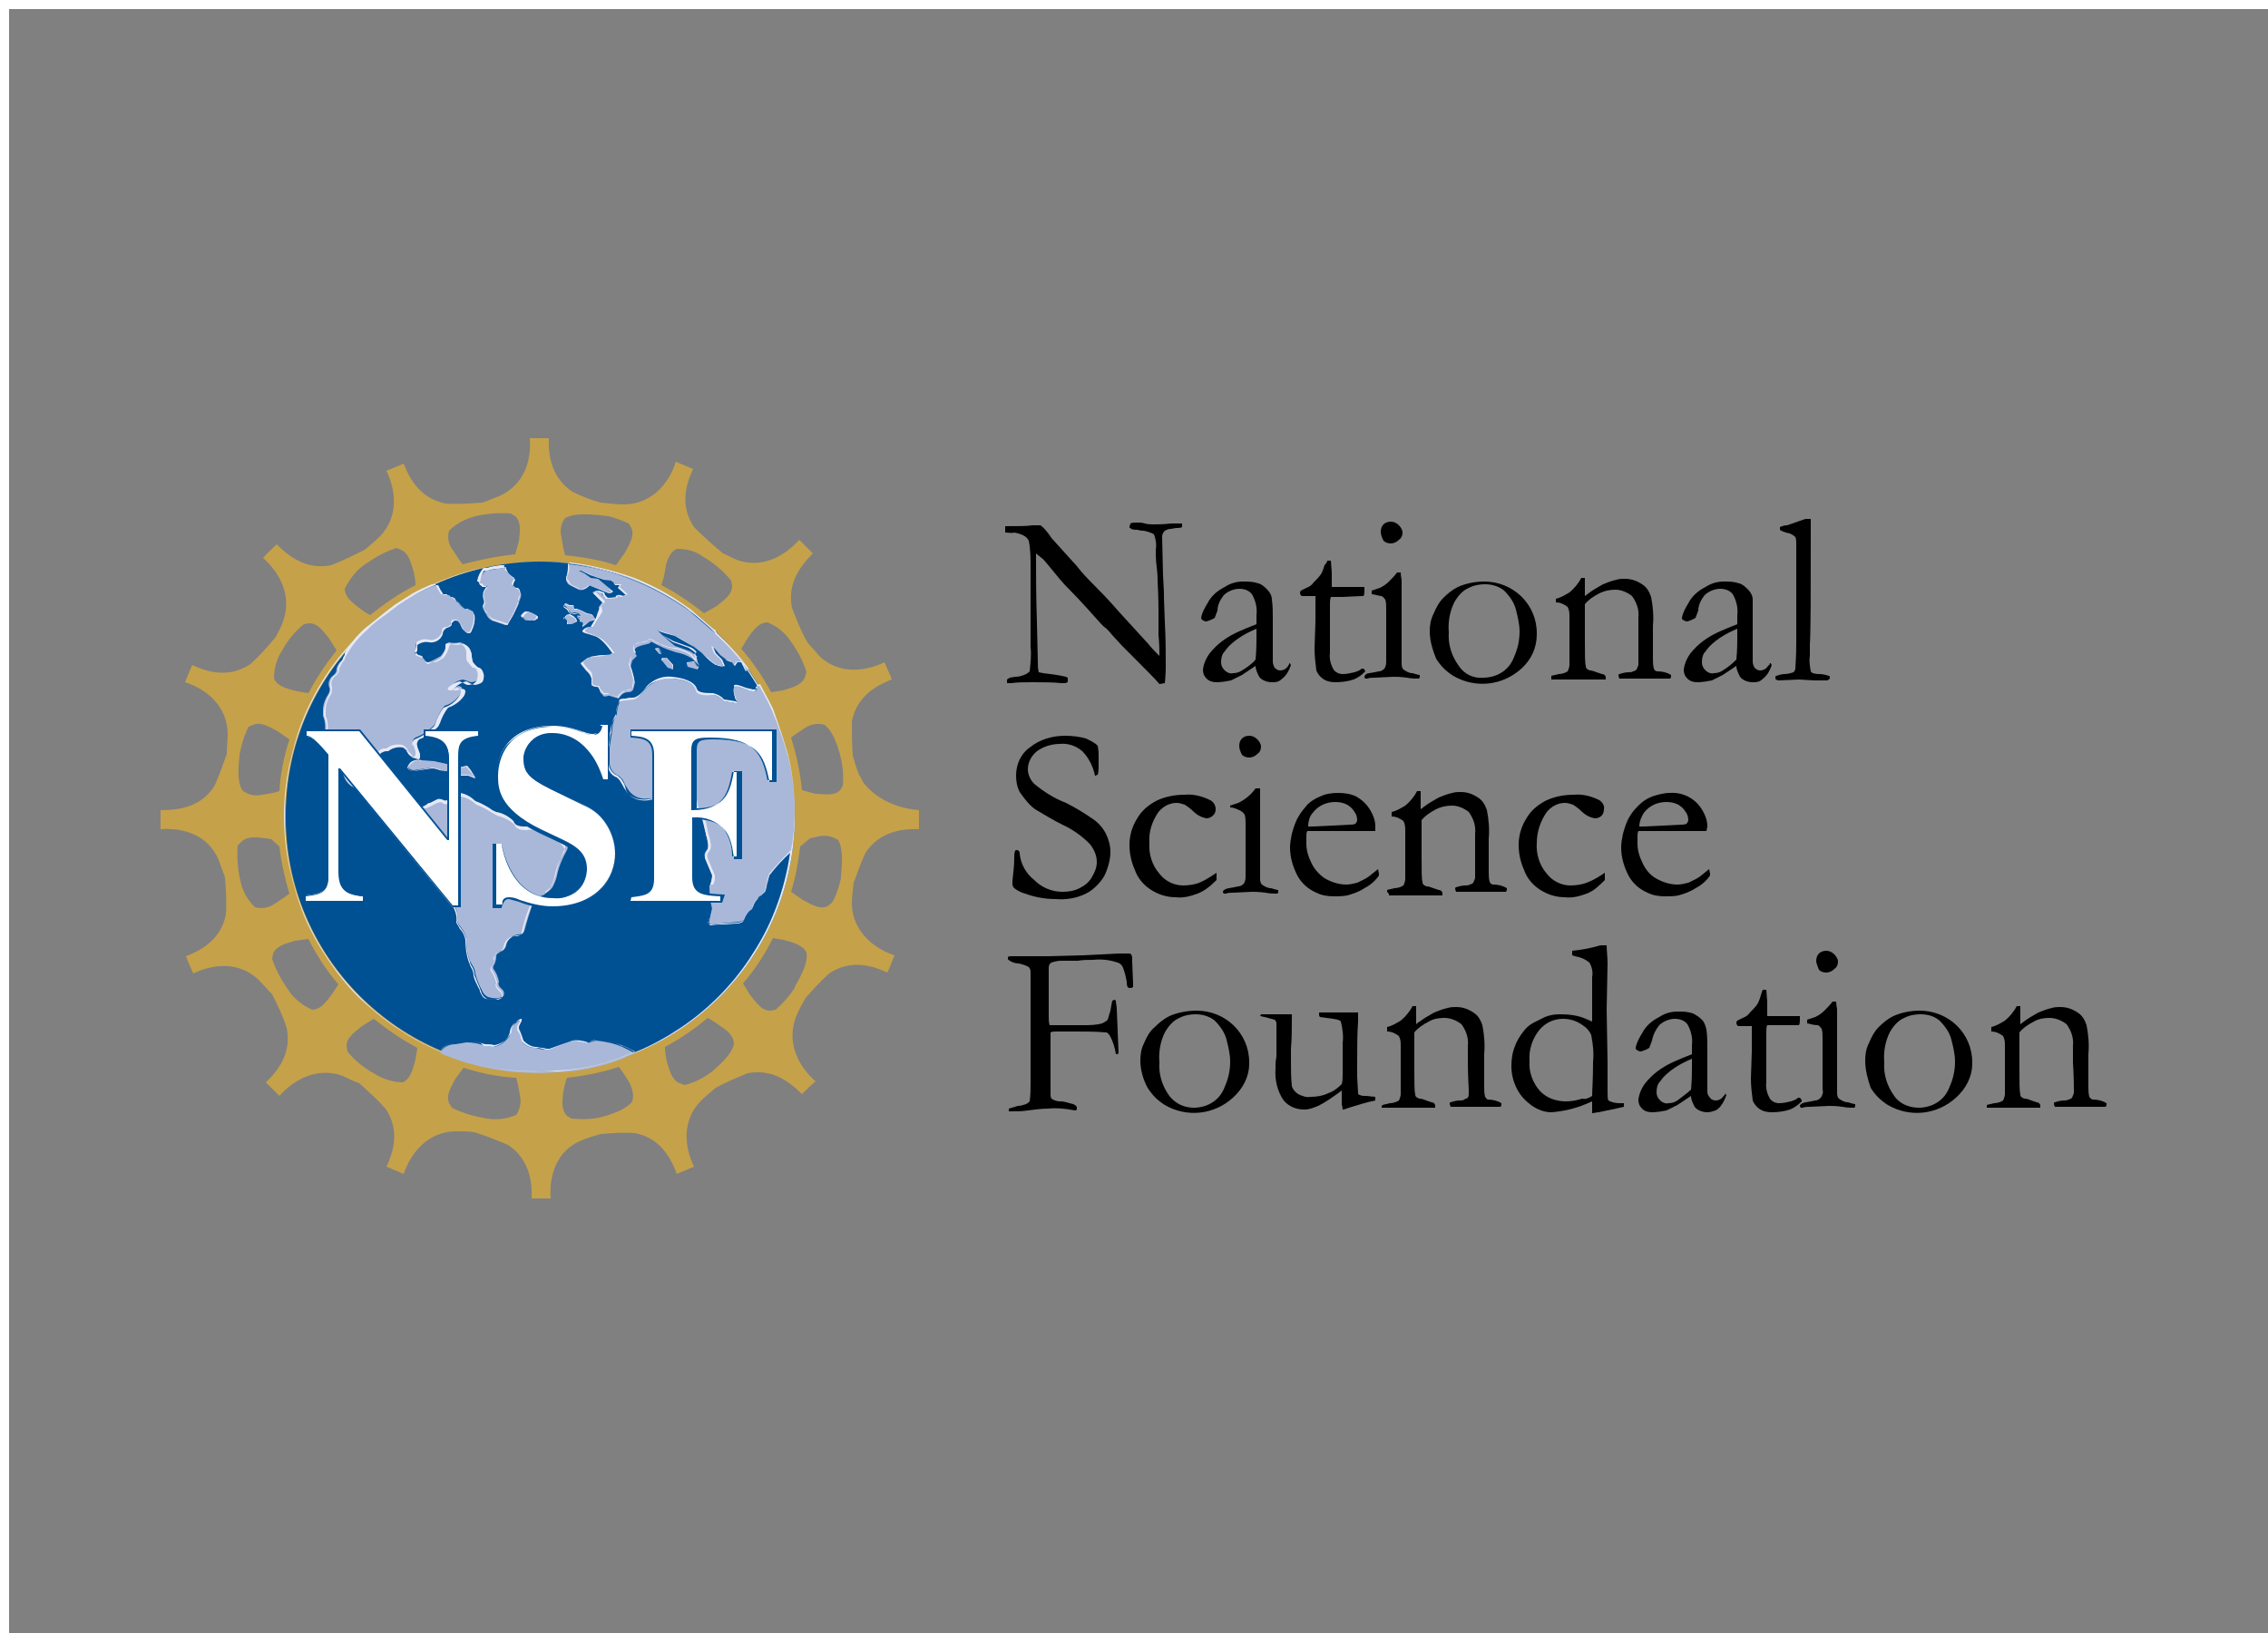 <?xml version="1.0" encoding="utf-8"?>
<!-- Generator: Adobe Illustrator 25.4.1, SVG Export Plug-In . SVG Version: 6.00 Build 0)  -->
<svg version="1.1" id="Capa_1" xmlns="http://www.w3.org/2000/svg" xmlns:xlink="http://www.w3.org/1999/xlink" x="0px" y="0px"
	 viewBox="0 0 250 180" style="enable-background:new 0 0 250 180;" xml:space="preserve">
<rect x="0" y="0" width="250" height="180" fill="#808080" stroke="none"/>
<style type="text/css">
	.st0{fill:#C5A14A;}
	.st1{fill:#005094;}
	.st2{fill:#E6E9F5;}
	.st3{fill:#A9B8D9;}
	.st4{fill:#FFFFFF;}
	.st5{fill:none;stroke:#FFFFFF;stroke-miterlimit:10;}
</style>
<path d="M110.8,58.7V58c1.4,0,2.4,0,3-0.1c0.2,0,0.3,0,0.5,0h0.4c0.4,0.3,0.7,0.7,1,1.1l0.2,0.3l2.8,3.1l0.4,0.5
	c0.6,0.7,1.1,1.2,1.6,1.7s1.4,1.4,2.7,2.9l3.2,3.5c0.3,0.4,0.7,0.8,1.2,1.3V72c0-1.2-0.1-1.9-0.1-2v-0.8v-1.2v-0.6
	c0-0.4,0-1.5-0.1-3.4c0-0.3,0-0.7-0.1-1.5s-0.1-1.3-0.1-1.9c0.1-0.6,0-1.2-0.2-1.7c-0.3-0.2-0.7-0.3-1.1-0.4c-0.2,0-0.4,0-0.7-0.1
	c-0.2,0-0.5,0-0.7-0.1c-0.1-0.1-0.2-0.1-0.2-0.2c0-0.1,0.1-0.3,0.1-0.4c0.2-0.1,0.5-0.1,0.7-0.1c0.3,0,0.6,0,0.9,0.1
	c0.3,0.1,0.7,0.1,1,0.1c0.4,0,1,0,1.9-0.1l1,0h0.2v0.4c-0.2,0.1-0.4,0.1-0.6,0.1c-0.2,0-0.5,0.1-0.7,0.1c-0.2,0-0.4,0.1-0.6,0.2
	c-0.2,0.2-0.3,0.4-0.3,0.7l0.1,4.2l0.1,1.9v0.6l0.1,2.7c0.1,1.8,0.1,3.4,0.1,4.8c0,0.3,0,0.9-0.1,1.9l-0.6,0.1
	c-0.3-0.4-1.4-1.5-3.2-3.3c-0.4-0.4-0.7-0.7-0.9-0.9l-1.1-1.2c-0.4-0.5-0.7-0.8-0.9-0.9l-0.3-0.3c-1-1.1-2.2-2.5-3.8-4.1
	c-0.4-0.4-1-1.1-1.8-2.1c-0.5-0.6-0.8-1-1-1.1c-0.2-0.2-0.4-0.3-0.6-0.5v0.5c0,1.7,0,4.1,0.1,7.1l0.1,4.4c0,0.4,0,0.7,0.1,1.1
	l0.5,0.1c0.8,0.1,1.7,0.2,2.5,0.4l0.2,0.1v0.5c-0.1,0-0.2,0.1-0.3,0.1h-0.4c-0.9-0.1-2-0.1-3.2-0.1c-0.9,0-1.7,0-2.3,0.1h-0.2H111
	v-0.4l0.3-0.2l0.6-0.1c0.4,0,0.8-0.1,1.2-0.3c0.2-0.1,0.3-0.2,0.4-0.3c0.1-0.9,0.2-1.8,0.1-2.7c0-0.6,0-1.6,0-3v-1.9v-3.8
	c0-1,0-2-0.2-3c-0.1-0.2-0.2-0.3-0.3-0.4c-0.4-0.3-0.8-0.4-1.3-0.5C111.6,58.8,111.2,58.7,110.8,58.7"/>
<path d="M142.2,73.1c0,0.1,0.1,0.2,0.1,0.2c-0.1,0.3-0.2,0.5-0.3,0.7c-0.2,0.4-0.5,0.7-0.9,1c-0.3,0.2-0.6,0.2-0.9,0.2
	c-0.5,0-1.1-0.2-1.4-0.6c-0.2-0.4-0.4-0.8-0.4-1.2l-1.5,1c-0.4,0.2-0.8,0.4-1.2,0.6c-0.5,0.1-1.1,0.2-1.6,0.2
	c-0.4,0-0.8-0.1-1.1-0.4c-0.3-0.3-0.4-0.6-0.4-1c0.1-0.8,0.5-1.6,1.1-2.2c0.8-0.9,1.9-1.6,3.1-2.1c0.9-0.4,1.5-0.6,1.7-0.7
	c0-0.3,0-0.6,0-1c0.1-0.8-0.1-1.6-0.5-2.3c-0.3-0.4-0.8-0.6-1.4-0.6c-0.6,0-1.3,0.3-1.7,0.7c-0.4,0.5-0.7,1.1-0.7,1.7
	c-0.1,0.3-0.2,0.5-0.3,0.8c-0.3,0.2-0.6,0.3-0.9,0.4c-0.2,0-0.4-0.1-0.5-0.2c-0.1-0.1-0.1-0.1-0.1-0.2c0.1-0.6,0.4-1.1,0.7-1.6
	c0.4-0.8,1.1-1.4,1.9-1.8c0.6-0.4,1.3-0.6,2-0.6c0.6,0,1.1,0,1.7,0.2c0.4,0.1,0.7,0.4,1,0.7c0.3,0.3,0.5,0.7,0.5,1.1
	c0.1,0.7,0.1,1.4,0.1,2.1v2.1v1.5c0,0.2,0,0.4,0,0.5s0,0.4,0,0.6c0,0.3,0.1,0.5,0.2,0.7c0.2,0.2,0.4,0.3,0.6,0.3
	c0.4,0,0.7-0.2,0.9-0.5l0.1-0.2C142.1,73.1,142.2,73.1,142.2,73.1 M138.4,72.7c0.1-1.1,0.1-1.9,0.1-2.4c0-0.2,0-0.6,0-1
	c-0.7,0.3-1.3,0.6-1.9,1c-0.6,0.4-1.2,0.9-1.6,1.5c-0.3,0.3-0.4,0.7-0.4,1.2c0,0.3,0.1,0.6,0.4,0.9c0.2,0.2,0.6,0.4,0.9,0.3
	c0.4,0,0.7-0.1,1-0.3C137.4,73.6,138,73.2,138.4,72.7"/>
<path d="M146.3,61.8h0.4l0.1,1.3v1.6h0.3h1.3c0.4,0,0.8,0,1.2,0h0.8c0,0.2,0,0.3,0,0.4c0,0.2,0,0.4-0.1,0.6H150l-2.1,0.1h-1h-0.2
	c-0.1,0.3-0.1,0.5-0.1,0.8v2V72c-0.1,0.6,0.1,1.3,0.4,1.8c0.2,0.3,0.6,0.5,1,0.5c0.4,0,0.9-0.1,1.3-0.2c0.3-0.1,0.6-0.2,0.8-0.4h0.1
	c0.1,0,0.1,0,0.2,0.1c0,0.1,0.1,0.1,0.1,0.2V74c-0.4,0.4-0.8,0.7-1.3,0.9c-0.6,0.2-1.3,0.3-2,0.3c-0.5,0-1-0.1-1.4-0.4
	c-0.3-0.2-0.6-0.6-0.7-0.9c-0.1-0.8-0.2-1.6-0.2-2.4l0.1-3L145,67v-0.5c0-0.2,0-0.5,0-0.8h-0.2h-1.1h-0.1c-0.1,0-0.2,0-0.2-0.1
	c0,0-0.1-0.1-0.1-0.2c0-0.1,0-0.2,0.1-0.3c0.2-0.1,0.4-0.2,0.6-0.3c0.3-0.1,0.6-0.3,0.8-0.6c0.3-0.3,0.6-0.6,0.8-0.9
	c0.2-0.3,0.3-0.7,0.4-1C146.2,62.1,146.3,61.9,146.3,61.8"/>
<path d="M151.2,65.5v-0.4c0.6-0.2,0.9-0.3,0.9-0.3c0.4-0.2,0.7-0.4,1-0.7c0.3-0.3,0.6-0.6,0.9-1h0.3h0.1c0,0.4,0.1,0.7,0.1,0.9
	c0,0.3,0,0.2,0,0.6v4.5v4c0,0.2,0,0.5,0.2,0.7c0.3,0.2,0.6,0.4,1,0.4c0.4,0.1,0.6,0.2,0.8,0.2c0,0.1,0,0.1,0,0.2
	c0,0.1,0,0.1-0.1,0.2c-0.4,0-0.8,0-1.3-0.1c-0.7-0.1-1.2-0.1-1.5-0.1l-2.1,0.1c-0.3,0-0.5,0-0.8,0.1c-0.1,0-0.1,0-0.2,0
	c0,0-0.1-0.1-0.1-0.2c0-0.1,0.1-0.2,0.2-0.3s0.5-0.1,1.4-0.3c0.2,0,0.4-0.1,0.6-0.3c0.2-0.3,0.2-0.6,0.2-0.9c0-0.7,0-2.6,0-5.6
	c0-0.4,0-0.8-0.1-1.1c-0.1-0.1-0.2-0.3-0.4-0.4C152,65.7,151.5,65.5,151.2,65.5 M152.2,58.6c0-0.3,0.1-0.6,0.3-0.8
	c0.2-0.2,0.5-0.3,0.8-0.3c0.3,0,0.6,0.1,0.9,0.4c0.2,0.2,0.4,0.5,0.4,0.8c0,0.3-0.1,0.6-0.4,0.8c-0.2,0.2-0.5,0.4-0.9,0.4
	c-0.3,0-0.6-0.1-0.8-0.3C152.3,59.2,152.2,58.9,152.2,58.6"/>
<path d="M157.6,69.6c0-0.7,0.1-1.3,0.4-1.9c0.3-0.7,0.6-1.3,1.1-1.8c0.5-0.5,1-0.9,1.6-1.2c0.9-0.4,1.9-0.6,2.9-0.6
	c3.2,0,5.8,2.5,5.8,5.7c0,0,0,0.1,0,0.1c0,1.5-0.6,2.8-1.7,3.8c-2.1,1.9-5.1,2.2-7.5,0.8c-0.8-0.5-1.4-1.1-1.9-1.9
	C157.9,71.6,157.6,70.6,157.6,69.6 M163.5,74.7c0.7,0,1.4-0.2,1.9-0.5c0.7-0.4,1.2-1,1.5-1.8c0.4-0.9,0.6-1.8,0.6-2.8
	c0-0.8-0.2-1.6-0.4-2.4c-0.2-0.8-0.7-1.5-1.3-2.1c-0.6-0.5-1.4-0.7-2.1-0.7c-0.6,0-1.2,0.1-1.8,0.4c-0.7,0.3-1.2,0.9-1.6,1.6
	c-0.5,1-0.7,2.2-0.6,3.3c-0.1,1.3,0.3,2.6,1.1,3.7C161.4,74.3,162.4,74.8,163.5,74.7"/>
<path d="M171,74.5c0.3-0.1,0.5-0.1,0.8-0.2c0.3,0,0.7-0.1,1-0.3c0.1-0.2,0.2-0.5,0.2-0.7v-0.5c0-0.2,0-0.4,0-0.7v-4.1
	c0-0.4,0-0.7-0.2-1.1c-0.4-0.3-0.8-0.5-1.3-0.5V66c0.5-0.1,1-0.4,1.5-0.7c0.5-0.4,1-1,1.3-1.6h0.4c0,0.4,0,0.7,0,0.9v1.1l0.4-0.3
	c0.5-0.4,1.1-0.7,1.6-1c0.5-0.2,1-0.4,1.5-0.5c0.3-0.1,0.6-0.1,0.9-0.1c0.7,0,1.3,0.2,1.9,0.6c0.5,0.3,0.8,0.8,1,1.4
	c0.2,1,0.3,2.1,0.2,3.2v2c0,0,0,0.2,0,0.5s0,0.7,0,1c0,0.4,0,0.8,0.1,1.2c0.1,0.2,0.2,0.3,0.4,0.3c0.5,0,1,0.1,1.5,0.4v0.1
	c0,0.1,0,0.2-0.1,0.3h-0.2H182h-1.7c-0.6,0-1.2,0-1.8,0l-0.1-0.3c0-0.1,0-0.2,0.1-0.2c0.3-0.1,0.7-0.2,1-0.2c0.2,0,0.4,0,0.5-0.1
	c0.1,0,0.3-0.1,0.4-0.2c0.1-0.2,0.1-0.3,0.2-0.5c0-0.1,0-0.2,0-0.4c0-0.4,0-1.4,0-3v-0.7v-1.1c0.1-0.9-0.2-1.7-0.7-2.4
	c-0.5-0.4-1.2-0.7-1.8-0.7c-0.6,0-1.2,0.1-1.8,0.4c-0.6,0.3-1.2,0.7-1.6,1.2c0,0.4,0,0.8,0,1.1v2.9c0,1.5,0,2.5,0.1,2.8
	c0,0.1,0,0.2,0.1,0.3c0.1,0.1,0.3,0.2,0.4,0.2c0.2,0,0.4,0.1,0.7,0.2l0.6,0.2c0.2,0,0.3,0.1,0.4,0.3v0.3h-1.4h-2.9H171v-0.2
	C171,74.6,171,74.5,171,74.5"/>
<path d="M195.2,73.1c0,0.1,0.1,0.2,0.1,0.2c-0.1,0.3-0.2,0.5-0.3,0.7c-0.2,0.4-0.5,0.7-0.9,1c-0.3,0.2-0.6,0.2-0.9,0.2
	c-0.5,0-1.1-0.2-1.4-0.6c-0.2-0.4-0.4-0.8-0.4-1.2l-1.5,1c-0.4,0.2-0.8,0.4-1.2,0.6c-0.5,0.1-1.1,0.2-1.6,0.2
	c-0.4,0-0.8-0.1-1.1-0.4c-0.3-0.3-0.4-0.6-0.4-1c0.1-0.8,0.5-1.6,1.1-2.2c0.8-0.9,1.9-1.6,3.1-2.1c0.9-0.4,1.5-0.6,1.7-0.7
	c0-0.3,0-0.6,0-1c0.1-0.8-0.1-1.6-0.5-2.3c-0.3-0.4-0.8-0.6-1.4-0.6c-0.6,0-1.3,0.3-1.7,0.7c-0.4,0.5-0.7,1.1-0.7,1.7
	c-0.1,0.3-0.2,0.5-0.3,0.8c-0.3,0.2-0.6,0.3-0.9,0.4c-0.2,0-0.4-0.1-0.5-0.2c-0.1,0-0.1-0.1-0.1-0.2c0.1-0.6,0.4-1.1,0.7-1.6
	c0.4-0.8,1.1-1.4,1.9-1.8c0.6-0.4,1.3-0.6,2-0.6c0.6,0,1.1,0,1.7,0.2c0.4,0.1,0.7,0.4,1,0.7c0.3,0.3,0.5,0.7,0.5,1.1
	c0,0.7,0,1.4,0,2.1v2.1v1.5c0,0.2,0,0.4,0,0.5s0,0.4,0,0.6c0,0.3,0.1,0.5,0.2,0.7c0.2,0.2,0.4,0.3,0.6,0.3c0.4,0,0.7-0.2,0.9-0.5
	l0.2-0.2C195,73.1,195.1,73.1,195.2,73.1 M191.4,72.7c0.1-1.1,0.1-1.9,0.1-2.4c0-0.2,0-0.6,0-1c-0.7,0.3-1.3,0.6-1.9,1
	c-0.6,0.4-1.2,0.9-1.6,1.5c-0.3,0.3-0.4,0.7-0.4,1.2c0,0.3,0.1,0.6,0.4,0.9c0.2,0.2,0.6,0.4,0.9,0.3c0.4,0,0.7-0.1,1-0.3
	C190.4,73.6,190.9,73.2,191.4,72.7"/>
<path d="M196.2,58.4v-0.3c0.2-0.1,0.5-0.2,0.8-0.2l2-0.7h0.6V58c0,7.3,0,11.6-0.1,13c0,0.8,0,1.3,0,1.3c-0.1,0.6,0,1.1,0.1,1.7
	c0.1,0.2,0.4,0.3,1,0.3c0.3,0,0.7,0.1,1,0.2c0.1,0,0.1,0.1,0.1,0.2c0,0.1,0,0.1-0.1,0.2c-0.1,0-0.1,0.1-0.2,0.1H200l-1.7-0.1
	l-2.2,0.1c-0.1,0-0.2,0-0.3-0.1c-0.1,0-0.1-0.1-0.1-0.2c0-0.1,0-0.2,0.1-0.2c0.3-0.1,0.6-0.2,0.9-0.2c0.3,0,0.7-0.1,1-0.2
	c0.1-0.1,0.2-0.3,0.2-0.4c0-0.3,0.1-1.2,0.1-2.7v-3.1v-3.2v-3.2v-1.6c0-0.2,0-0.5-0.1-0.7c-0.2-0.2-0.4-0.3-0.6-0.4
	C196.7,58.7,196.3,58.5,196.2,58.4"/>
<path d="M121,82.2c0.1,0.6,0.1,0.9,0.1,1v1.2c0,0.3,0,0.7-0.1,1c-0.1,0-0.1,0-0.2,0.1h-0.1c-0.2-1-0.7-2-1.4-2.7
	c-0.7-0.6-1.6-0.9-2.5-0.8c-0.9,0-1.8,0.3-2.5,0.8c-0.6,0.5-1,1.2-1,2c0,0.6,0.3,1.2,0.7,1.6c1.1,0.9,2.2,1.6,3.5,2.1
	c1,0.5,2,1.1,3,1.8c0.6,0.4,1.1,1,1.4,1.6c0.3,0.6,0.5,1.3,0.5,2c0,0.9-0.3,1.9-0.7,2.7c-0.5,0.8-1.2,1.5-2,1.9
	c-1,0.5-2.2,0.7-3.3,0.6c-1.2,0-2.3-0.2-3.4-0.6c-0.4-0.1-0.8-0.3-1.2-0.6c-0.1-0.1-0.2-0.3-0.2-0.4c0-0.1,0-0.2,0-0.4
	c0.1-0.9,0.2-1.7,0.2-2.6c0-0.2,0-0.5,0.1-0.7c0-0.1,0.1-0.1,0.2-0.1c0.1,0,0.1,0,0.2,0.1c0.1,0.1,0.1,0.2,0.1,0.3
	c0.1,1.1,0.7,2.2,1.6,2.9c0.8,0.8,1.9,1.3,3.1,1.3c0.7,0,1.3-0.1,1.9-0.4c0.6-0.3,1.1-0.7,1.4-1.3c0.3-0.5,0.5-1,0.5-1.6
	c0-0.7-0.3-1.4-0.8-2c-0.9-0.9-1.9-1.6-3-2.1c-1-0.5-2-1.1-3-1.7c-0.7-0.5-1.2-1.2-1.7-1.9c-0.3-0.6-0.4-1.2-0.4-1.8
	c0-1.2,0.5-2.4,1.5-3.1c1.1-0.9,2.5-1.3,3.9-1.3c0.8,0,1.6,0.1,2.3,0.3C120.1,81.6,120.6,81.8,121,82.2"/>
<path d="M134.1,96.2V97c-0.6,0.6-1.3,1.2-2.1,1.5c-0.8,0.3-1.6,0.5-2.4,0.4c-1,0-1.9-0.3-2.7-0.8c-0.8-0.5-1.5-1.3-1.8-2.2
	c-0.4-0.9-0.6-1.8-0.6-2.8c0-1,0.3-2,0.8-2.8c0.5-0.9,1.2-1.5,2.1-2c1-0.5,2.1-0.7,3.2-0.7c1-0.1,2,0.2,2.8,0.6
	c0.4,0.2,0.6,0.6,0.6,1c0,0.3-0.1,0.5-0.3,0.7c-0.2,0.2-0.5,0.3-0.7,0.3c-0.6-0.1-1.1-0.4-1.5-0.8c-0.3-0.3-0.6-0.5-0.9-0.7
	c-0.3-0.1-0.6-0.2-0.9-0.2c-0.8,0-1.5,0.4-2,1c-0.7,1-1.1,2.2-1,3.4c-0.1,1.2,0.3,2.5,1.1,3.4c0.6,0.8,1.6,1.3,2.6,1.3
	c0.6,0,1.3-0.1,1.8-0.3C132.9,97,133.5,96.6,134.1,96.2"/>
<path d="M135.6,89.2v-0.4c0.6-0.2,0.9-0.3,0.9-0.3c0.8-0.4,1.4-0.9,1.9-1.6h0.3h0.2c0,0.4,0,0.7,0,0.9s0,0.2,0,0.6V89v3.8v4
	c0,0.2,0,0.5,0.2,0.7c0.3,0.2,0.6,0.4,1,0.4c0.4,0.1,0.6,0.2,0.8,0.2c0,0.1,0,0.1,0,0.2c0,0.1,0,0.1-0.1,0.2c-0.4,0-0.8,0-1.3-0.1
	c-0.7-0.1-1.2-0.1-1.5-0.1l-2.1,0.1c-0.3,0-0.5,0-0.8,0.1c-0.1,0-0.1,0-0.2,0c0,0-0.1-0.1-0.1-0.2c0-0.1,0.1-0.2,0.3-0.3
	s0.5-0.1,1.4-0.3c0.2,0,0.4-0.1,0.6-0.3c0.2-0.3,0.2-0.6,0.2-0.9c0-0.7,0-2.5,0-5.6c0-0.4,0-0.8-0.1-1.1c-0.1-0.1-0.2-0.3-0.4-0.4
	c-0.4-0.2-0.8-0.4-1.2-0.4 M136.6,82.2c0-0.3,0.1-0.6,0.3-0.8c0.2-0.2,0.5-0.3,0.8-0.3c0.3,0,0.6,0.1,0.9,0.4
	c0.2,0.2,0.4,0.5,0.4,0.8c0,0.3-0.1,0.6-0.4,0.8c-0.2,0.2-0.5,0.4-0.9,0.4c-0.3,0-0.6-0.1-0.8-0.3C136.7,82.8,136.6,82.5,136.6,82.2
	"/>
<path d="M151.6,91.6h-5.3h-1c-0.4,0-0.8,0-1.2,0c-0.1,0.2-0.1,0.4-0.1,0.6V93c0,0.7,0.2,1.4,0.5,2c0.3,0.7,0.8,1.3,1.5,1.8
	c0.7,0.4,1.5,0.7,2.4,0.7c0.4,0,0.8-0.1,1.2-0.2c0.4-0.2,0.9-0.4,1.3-0.7l1-0.8l0.1,0.5c0,0.1,0,0.1,0,0.2c-0.4,0.6-1,1.1-1.6,1.4
	c-0.6,0.4-1.2,0.6-1.9,0.8c-0.5,0.1-1,0.1-1.5,0.1c-0.6,0-1.3-0.1-1.9-0.4c-0.9-0.4-1.6-1-2.1-1.9c-0.5-1-0.8-2-0.8-3.1
	c0-0.5,0.1-1,0.2-1.5c0.2-0.7,0.4-1.4,0.8-2c0.2-0.4,0.6-0.8,0.9-1.2c0.4-0.4,0.9-0.7,1.4-0.9c0.6-0.3,1.3-0.4,2-0.4
	c0.7,0,1.4,0.1,2,0.4c0.7,0.4,1.2,0.9,1.6,1.6c0.3,0.5,0.5,1.1,0.5,1.7L151.6,91.6z M144.2,91.1h0.6c0.4,0,1.8-0.1,4-0.2
	c0.2,0,0.4,0,0.6-0.1c0.1-0.1,0.2-0.3,0.2-0.4c0-0.3-0.1-0.7-0.3-0.9c-0.2-0.4-0.5-0.6-0.8-0.8c-0.4-0.2-0.8-0.3-1.3-0.3
	c-1,0-1.9,0.4-2.5,1.2C144.4,89.9,144.2,90.5,144.2,91.1"/>
<path d="M152.9,98.1c0.3-0.1,0.5-0.1,0.8-0.2c0.3,0,0.7-0.1,1-0.3c0.1-0.2,0.2-0.5,0.2-0.7v-0.5c0-0.2,0-0.4,0-0.7v-4.1
	c0-0.4,0-0.7-0.2-1.1c-0.4-0.3-0.8-0.5-1.3-0.5v-0.5c0.5-0.1,1-0.4,1.5-0.7c0.5-0.4,1-1,1.3-1.6h0.4c0,0.4,0,0.7,0,0.9v1.1l0.4-0.3
	c0.5-0.4,1.1-0.7,1.6-1c0.5-0.2,1-0.4,1.5-0.5c0.3-0.1,0.6-0.1,0.9-0.1c0.7,0,1.3,0.2,1.9,0.6c0.5,0.3,0.8,0.8,1,1.4
	c0.2,1,0.3,2.1,0.2,3.2v2c0,0,0,0.2,0,0.5s0,0.7,0,1c0,0.4,0,0.8,0.1,1.2c0.1,0.2,0.2,0.3,0.4,0.3c0.5,0,1,0.1,1.5,0.4v0.1
	c0,0.1,0,0.2-0.1,0.3h-0.2h-1.8h-1.7c-0.6,0-1.2,0-1.8,0l-0.1-0.3c0-0.1,0-0.2,0.1-0.2c0.3-0.1,0.7-0.2,1-0.2c0.2,0,0.4,0,0.5-0.1
	c0.1,0,0.3-0.1,0.4-0.2c0.1-0.2,0.1-0.3,0.2-0.5c0-0.1,0-0.2,0-0.4c0-0.4,0-1.4,0-3V93v-1.1c0.1-0.9-0.2-1.7-0.7-2.4
	c-0.5-0.4-1.2-0.7-1.8-0.7c-0.6,0-1.2,0.1-1.8,0.4c-0.6,0.3-1.2,0.7-1.6,1.2c0,0.4,0,0.8,0,1.1v2.9c0,1.5,0,2.5,0.1,2.8
	c0,0.1,0,0.2,0.1,0.3c0.1,0.1,0.3,0.2,0.4,0.2c0.2,0,0.4,0.1,0.7,0.2l0.6,0.2c0.2,0,0.3,0.1,0.4,0.3v0.3h-1.4h-2.9h-1.6v-0.2
	C152.9,98.4,152.9,98.3,152.9,98.1"/>
<path d="M176.9,96.2V97c-0.6,0.6-1.2,1.2-2,1.5c-0.8,0.3-1.6,0.5-2.4,0.4c-1,0-1.9-0.3-2.7-0.8c-0.8-0.5-1.5-1.3-1.8-2.2
	c-0.4-0.9-0.6-1.8-0.6-2.8c0-1,0.3-2,0.8-2.8c0.5-0.9,1.2-1.5,2.1-2c1-0.5,2.1-0.7,3.2-0.7c1-0.1,2,0.2,2.8,0.6
	c0.3,0.2,0.6,0.6,0.5,1c0,0.6-0.4,1-1,1c-0.6-0.1-1.1-0.4-1.5-0.8c-0.3-0.3-0.6-0.5-0.9-0.7c-0.3-0.1-0.6-0.2-0.9-0.2
	c-0.8,0-1.5,0.4-2,1c-0.7,1-1.1,2.2-1.1,3.4c-0.1,1.2,0.3,2.5,1.1,3.4c0.6,0.8,1.6,1.3,2.6,1.3c0.6,0,1.3-0.1,1.8-0.3
	C175.7,97,176.3,96.6,176.9,96.2"/>
<path d="M188.1,91.6h-5.3h-1c-0.4,0-0.8,0-1.2,0c-0.1,0.2-0.1,0.4-0.1,0.6v0.1v0.1V93c0,0.7,0.2,1.4,0.5,2c0.3,0.7,0.8,1.4,1.5,1.8
	c0.7,0.4,1.5,0.7,2.4,0.7c0.4,0,0.8-0.1,1.2-0.2c0.4-0.2,0.9-0.4,1.3-0.7l1-0.8l0.1,0.5c0,0.1,0,0.1,0,0.2c-0.4,0.6-1,1.1-1.6,1.4
	c-0.6,0.4-1.2,0.6-1.9,0.8c-0.5,0.1-1,0.1-1.5,0.1c-0.6,0-1.3-0.1-1.9-0.4c-0.9-0.4-1.6-1-2.1-1.9c-0.5-1-0.8-2-0.8-3.1
	c0-0.5,0.1-1,0.2-1.5c0.2-0.7,0.4-1.4,0.8-2c0.3-0.5,0.6-0.8,1-1.2c0.4-0.4,0.9-0.7,1.4-0.9c0.6-0.2,1.3-0.4,2-0.4
	c1.5-0.1,2.9,0.7,3.6,2c0.3,0.5,0.5,1.1,0.5,1.7L188.1,91.6z M180.7,91.1h0.6c0.4,0,1.8-0.1,4-0.2c0.2,0,0.4,0,0.6-0.1
	c0.1-0.1,0.2-0.3,0.2-0.4c0-0.3-0.1-0.7-0.3-0.9c-0.2-0.4-0.5-0.6-0.8-0.8c-0.4-0.2-0.8-0.3-1.3-0.3c-1,0-1.9,0.4-2.5,1.2
	C181,89.9,180.7,90.5,180.7,91.1"/>
<path d="M111.2,122.5v-0.3c0.3-0.1,0.7-0.2,1-0.3c0.3,0,0.6-0.1,0.9-0.2c0.2-0.1,0.3-0.2,0.4-0.3c0.1-0.7,0.1-1.4,0.1-2.1v-10.3
	v-1.7c0-0.3,0-0.5-0.2-0.7c-0.3-0.2-0.7-0.3-1.1-0.4c-0.3,0-0.7-0.1-1-0.3c-0.1-0.1-0.2-0.1-0.2-0.2c0-0.1,0-0.1,0-0.2
	c0.1-0.1,0.2-0.1,0.4-0.1h0.8h0.4h1.1h1.8l3.8-0.1l4-0.2h0.9c0.2,0,0.3,0,0.4,0.1c0,0.1,0.1,0.2,0.1,0.3v0.5l0.1,2.4
	c0,0.1,0,0.2,0,0.4c-0.1,0.1-0.3,0.1-0.4,0.1c-0.1,0-0.1,0-0.2-0.1c-0.1-0.2-0.1-0.4-0.1-0.6c-0.1-0.5-0.2-1-0.4-1.5
	c-0.1-0.3-0.3-0.5-0.6-0.6c-0.9-0.3-1.8-0.4-2.7-0.3c-0.6,0-1.1,0-1.7,0.1h-0.9h-1c-0.3,0-0.7,0.1-1,0.2c-0.2,0.1-0.3,0.3-0.3,0.6
	v0.2c0,0.4,0,1,0,1.5v3.6c0,0.3,0,0.7,0.1,1h0.4h0.8h2.5c0.7,0,1.4,0,2.1-0.2c0.2-0.1,0.4-0.2,0.6-0.4c0.1-0.3,0.2-0.7,0.3-1
	l0.2-1.1c0.1,0,0.2-0.1,0.2-0.1c0.1,0,0.1,0,0.2,0.1c0,0.3,0.1,0.6,0.1,0.9l0.2,4.9c-0.1,0.1-0.2,0.1-0.3,0.1H123
	c-0.1-0.7-0.3-1.4-0.7-2.1c-0.1-0.1-0.2-0.3-0.4-0.3c-1.1-0.1-2.1-0.1-3.2-0.1h-1.2h-1h-0.1c-0.2,0-0.4,0-0.6,0.1c0,0.1,0,0.1,0,0.2
	v0.9c0,0.1,0,0.6,0,1.3v4.4c0,0.2,0,0.3,0.1,0.5c0.3,0.2,0.6,0.3,1,0.3c0.5,0,0.9,0.2,1.4,0.3c0.2,0.1,0.4,0.2,0.4,0.4
	c0,0.1,0,0.1,0,0.2c-0.1,0.1-0.1,0.1-0.2,0.1c-1-0.2-2-0.3-3-0.2c-0.7,0-1.4,0.1-2.2,0.2c-0.6,0.1-1.2,0.1-1.8,0.1L111.2,122.5z"/>
<path d="M125.7,116.9c0-0.7,0.1-1.3,0.4-1.9c0.3-0.7,0.6-1.3,1.2-1.8c0.5-0.5,1-0.9,1.6-1.2c0.9-0.4,2-0.6,3-0.6
	c3.2,0,5.8,2.5,5.8,5.7c0,0,0,0.1,0,0.1c0,1.5-0.7,2.8-1.8,3.8c-2.1,1.9-5.1,2.2-7.5,0.8c-0.8-0.5-1.4-1.1-1.9-1.9
	C126,119,125.7,117.9,125.7,116.9 M131.6,122.1c0.7,0,1.4-0.2,1.9-0.5c0.7-0.4,1.2-1,1.5-1.8c0.4-0.9,0.6-1.8,0.6-2.8
	c0-0.8-0.2-1.6-0.4-2.4c-0.2-0.8-0.7-1.5-1.3-2.1c-0.6-0.5-1.4-0.7-2.1-0.7c-0.6,0-1.2,0.1-1.8,0.4c-0.7,0.3-1.2,0.9-1.6,1.6
	c-0.5,1-0.7,2.2-0.6,3.3c-0.1,1.3,0.3,2.6,1.1,3.7C129.6,121.7,130.6,122.1,131.6,122.1"/>
<path d="M139,111.8h1h0.4h0.3c0.9,0,1.5,0,1.7,0v0.2c0,1.2,0,2.5-0.1,3.6c0,0.7,0,1.1,0,1.2c0,1,0,2,0.1,2.9
	c0.1,0.4,0.4,0.7,0.7,0.9c0.4,0.2,0.9,0.4,1.4,0.3c0.6,0,1.3-0.1,1.9-0.4c0.6-0.2,1.1-0.6,1.5-1c0.1-0.4,0.1-0.7,0.1-1.1
	c0-1.3,0-2.2,0-2.7c0-0.3,0-0.5,0-0.7c0.1-0.8,0-1.6-0.2-2.4c-0.1-0.2-0.7-0.3-1.6-0.4l-0.7-0.1c-0.1-0.1-0.1-0.2-0.1-0.3v-0.2
	c0.2,0,0.4,0,0.7,0h2.1h1.2h0.3v1c-0.1,1.3-0.1,3-0.1,5v1.1l0.1,1.8c0,0.1,0.1,0.2,0.2,0.2c0.2,0.1,0.4,0.1,0.6,0.1h0.1l1,0.1
	c0,0.1,0,0.2,0,0.3v0.1c-1,0.2-1.9,0.5-2.9,0.8c-0.3,0.1-0.5,0.2-0.7,0.2c0-0.3-0.1-0.5-0.1-0.6v-1.1c0,0,0-0.2,0-0.4l-0.4,0.3
	c-0.7,0.5-1.4,1-2.2,1.4c-0.5,0.2-1,0.4-1.5,0.4c-0.9,0-1.7-0.3-2.3-1c-0.7-1-1-2.3-0.9-3.5c0-0.1,0-0.2,0-0.5
	c0-0.4,0.1-0.7,0.1-0.9s0-0.3,0-0.6c0-0.1,0-0.3,0-0.4s0-0.3,0-0.5s0-0.5,0-0.6s0-0.3,0-0.4v-0.7v-0.4c0-0.2-0.1-0.3-0.2-0.4
	c-0.4-0.1-0.7-0.2-1.1-0.3c-0.2,0-0.3-0.1-0.5-0.1L139,111.8z"/>
<path d="M152.4,121.8c0.3-0.1,0.5-0.1,0.8-0.2c0.3,0,0.7-0.1,1-0.3c0.1-0.2,0.2-0.5,0.2-0.7v-0.5c0-0.2,0-0.4,0-0.7v-4.1
	c0-0.4,0-0.7-0.2-1.1c-0.4-0.3-0.8-0.5-1.3-0.5v-0.5c0.5-0.1,1-0.4,1.5-0.7c0.5-0.4,1-1,1.3-1.6h0.4c0,0.4,0,0.7,0,0.9v1.1
	c0.1-0.1,0.2-0.2,0.4-0.3c0.5-0.4,1.1-0.7,1.6-1c0.5-0.2,1-0.4,1.5-0.5c0.3-0.1,0.6-0.1,0.9-0.1c0.7,0,1.3,0.2,1.9,0.6
	c0.5,0.3,0.8,0.8,1,1.4c0.2,1,0.3,2.1,0.2,3.2v2c0,0,0,0.2,0,0.5s0,0.7,0,1c0,0.4,0,0.8,0.1,1.2c0.1,0.1,0.2,0.3,0.3,0.3
	c0.5,0,1,0.1,1.5,0.4v0.1c0,0.1,0,0.2-0.1,0.3h-0.2h-1.8h-1.7c-0.6,0-1.2,0-1.8,0l-0.1-0.3c0-0.1,0-0.2,0.1-0.2
	c0.3-0.1,0.7-0.2,1-0.2c0.2,0,0.4,0,0.5-0.1c0.1-0.1,0.3-0.1,0.4-0.2c0.1-0.2,0.1-0.3,0.1-0.5c0-0.1,0-0.3,0-0.4
	c0-0.4-0.1-1.4-0.1-3v-0.7v-1.1c0.1-0.9-0.2-1.7-0.7-2.4c-0.5-0.4-1.2-0.7-1.9-0.7c-0.6,0-1.2,0.1-1.7,0.4c-0.6,0.3-1.2,0.7-1.6,1.2
	c0,0.4,0,0.8,0,1.1v2.9c0,1.5,0,2.5,0.1,2.8c0,0.1,0,0.2,0.1,0.3c0.1,0.1,0.3,0.2,0.4,0.2c0.2,0,0.5,0.1,0.7,0.2l0.6,0.2
	c0.2,0,0.3,0.1,0.4,0.3v0.3h-1.4h-2.9h-1.6v-0.2C152.3,122,152.3,121.9,152.4,121.8"/>
<path d="M175.5,112.6v-4.9c0.1-0.5,0-1.1-0.3-1.6c-0.5-0.4-1-0.6-1.6-0.7l-0.3-0.1v-0.2c0-0.1,0-0.2,0-0.3c1.1-0.1,2.1-0.3,3.1-0.6
	h0.7c0,0.6,0.1,1.3,0.1,2l-0.1,5.1l0.1,5.8v3.1c0,0.6,0,1,0.1,1.1c0.3,0.2,0.8,0.3,1.2,0.3c0.1,0,0.3,0,0.5,0v0.2c0,0.1,0,0.1,0,0.2
	l-0.9,0.2l-1.9,0.4c-0.2,0-0.5,0.1-0.7,0.1v-1.3c-0.2,0.1-0.5,0.2-0.7,0.3c-1.2,0.5-2.5,0.8-3.8,0.9c-0.8,0-1.5-0.3-2.1-0.7
	c-0.7-0.5-1.3-1.1-1.7-1.9c-0.4-0.8-0.6-1.6-0.6-2.5c0-0.7,0.1-1.5,0.4-2.2c0.2-0.6,0.6-1.2,1-1.7c0.3-0.4,0.7-0.7,1.1-0.9
	c0.4-0.2,0.8-0.4,1.2-0.6c0.5-0.2,1-0.3,1.6-0.3c1,0,2,0.1,2.9,0.5L175.5,112.6 M175.5,120.8c0-0.6,0.1-1.8,0.1-3.7c0.1-1,0-2-0.2-3
	c-0.2-0.5-0.6-0.9-1.1-1.2c-0.6-0.4-1.3-0.6-2-0.6c-1,0-1.9,0.4-2.6,1.2c-0.8,1-1.2,2.2-1.1,3.5c-0.1,1.2,0.4,2.4,1.1,3.2
	c0.7,0.8,1.8,1.2,2.9,1.2c0.6,0,1.2-0.1,1.8-0.3C174.8,121.2,175.2,121,175.5,120.8"/>
<path d="M190.2,120.5c0,0.1,0.1,0.2,0.1,0.2c-0.1,0.3-0.2,0.5-0.3,0.7c-0.2,0.4-0.5,0.8-0.9,1c-0.3,0.1-0.6,0.2-0.9,0.2
	c-0.5,0-1.1-0.2-1.4-0.6c-0.2-0.4-0.4-0.8-0.4-1.2l-1.5,1c-0.4,0.2-0.8,0.4-1.2,0.6c-0.5,0.1-1.1,0.2-1.6,0.2
	c-0.4,0-0.8-0.1-1.1-0.4c-0.3-0.3-0.4-0.6-0.4-1c0.1-0.8,0.5-1.6,1.1-2.2c0.8-0.9,1.9-1.6,3.1-2.1c0.9-0.4,1.5-0.6,1.7-0.7
	c0-0.3,0-0.6,0-1c0.1-0.8-0.1-1.6-0.5-2.3c-0.3-0.4-0.8-0.6-1.4-0.6c-0.6,0-1.3,0.3-1.7,0.7c-0.4,0.5-0.7,1.1-0.8,1.7
	c-0.1,0.3-0.2,0.5-0.3,0.8c-0.3,0.2-0.6,0.3-0.9,0.4c-0.2,0-0.4-0.1-0.5-0.2c-0.1,0-0.1-0.1-0.1-0.2c0.1-0.6,0.4-1.1,0.7-1.6
	c0.4-0.8,1.1-1.4,1.9-1.8c0.6-0.4,1.3-0.6,2-0.6c0.6,0,1.1,0,1.7,0.2c0.4,0.2,0.7,0.4,1,0.7c0.3,0.3,0.4,0.7,0.5,1.1
	c0.1,0.7,0.1,1.4,0.1,2.1v2.1v1.5c0,0.2,0,0.4,0,0.5s0,0.4,0,0.6c0,0.3,0.1,0.5,0.3,0.7c0.1,0.2,0.4,0.3,0.6,0.3
	c0.4,0,0.7-0.2,0.9-0.5l0.2-0.2C190.1,120.5,190.2,120.5,190.2,120.5 M186.4,120.1c0.1-1.1,0.1-1.9,0.1-2.4c0-0.2,0-0.6,0-1
	c-0.7,0.3-1.3,0.6-1.9,1c-0.6,0.4-1.2,0.9-1.6,1.5c-0.3,0.3-0.4,0.7-0.4,1.2c0,0.3,0.1,0.6,0.4,0.9c0.2,0.2,0.6,0.4,0.9,0.3
	c0.4,0,0.7-0.1,1-0.3C185.4,120.9,186,120.5,186.4,120.1"/>
<path d="M194.3,109.1h0.4l0.1,1.3v1.6h0.3h1.3c0.4,0,0.8,0,1.2,0h0.8c0,0.1,0,0.3,0,0.4c0,0.2,0,0.4-0.1,0.6H198l-2,0h-1h-0.2
	c-0.1,0.2-0.1,0.5-0.1,0.8v2v3.5c-0.1,0.6,0.1,1.3,0.4,1.8c0.2,0.3,0.6,0.5,1,0.5c0.4,0,0.9-0.1,1.3-0.2c0.3-0.1,0.6-0.2,0.8-0.4
	h0.1c0.1,0,0.1,0,0.2,0.1c0,0.1,0.1,0.1,0.1,0.2v0.1c-0.4,0.4-0.8,0.7-1.3,0.9c-0.6,0.2-1.3,0.3-2,0.3c-0.5,0-1-0.1-1.4-0.4
	c-0.3-0.2-0.6-0.6-0.7-0.9c-0.1-0.8-0.2-1.6-0.2-2.4l0.1-3v-2c0-0.2,0-0.5,0-0.8h-0.2h-1.1h-0.1c-0.1,0-0.2,0-0.2-0.1
	c0,0-0.1-0.1-0.1-0.2c0-0.1,0-0.2,0.1-0.3c0.2-0.1,0.4-0.2,0.6-0.3c0.3-0.1,0.6-0.3,0.8-0.6c0.3-0.3,0.6-0.6,0.8-0.9
	c0.2-0.3,0.3-0.7,0.4-1c0.1-0.4,0.2-0.6,0.3-0.8"/>
<path d="M199.2,112.8v-0.4c0.6-0.2,0.9-0.3,0.9-0.3c0.4-0.2,0.7-0.4,1-0.7c0.3-0.3,0.6-0.6,0.9-1h0.2h0.2c0,0.4,0.1,0.7,0.1,0.9
	s0,0.2,0,0.6v0.7v3.8v4c0,0.2,0,0.5,0.2,0.7c0.3,0.2,0.6,0.4,1,0.4c0.4,0.1,0.6,0.2,0.8,0.2c0,0.1,0,0.1,0,0.2c0,0.1,0,0.1-0.1,0.2
	c-0.4,0-0.8,0-1.3-0.1c-0.7-0.1-1.2-0.1-1.5-0.1l-2.1,0.1c-0.3,0-0.5,0-0.8,0.1c-0.1,0-0.1,0-0.2,0c0,0-0.1-0.1-0.1-0.2
	c0-0.1,0.1-0.2,0.3-0.3s0.5-0.1,1.4-0.3c0.2,0,0.4-0.1,0.6-0.3c0.2-0.3,0.3-0.6,0.2-0.9c0-0.7,0-2.6,0-5.6c0-0.4,0-0.8-0.1-1.1
	c-0.1-0.1-0.2-0.3-0.4-0.4C200,113,199.6,112.9,199.2,112.8 M200.2,105.9c0-0.3,0.1-0.6,0.3-0.8c0.2-0.2,0.5-0.3,0.8-0.3
	c0.3,0,0.6,0.1,0.9,0.4c0.2,0.2,0.4,0.5,0.4,0.8c0,0.3-0.1,0.6-0.4,0.8c-0.2,0.2-0.5,0.4-0.9,0.4c-0.3,0-0.6-0.1-0.8-0.3
	C200.4,106.6,200.2,106.2,200.2,105.9"/>
<path d="M205.6,116.9c0-0.7,0.1-1.3,0.4-1.9c0.3-0.7,0.6-1.3,1.1-1.8c0.5-0.5,1-0.9,1.6-1.2c0.9-0.4,1.9-0.6,2.9-0.6
	c3.2,0,5.8,2.5,5.8,5.7c0,0,0,0.1,0,0.1c0,1.5-0.7,2.8-1.8,3.8c-2.1,1.9-5.1,2.2-7.5,0.8c-0.8-0.5-1.4-1.1-1.9-1.9
	C205.9,119,205.6,118,205.6,116.9 M211.5,122.1c0.7,0,1.4-0.2,1.9-0.5c0.7-0.4,1.2-1,1.5-1.8c0.4-0.9,0.6-1.8,0.6-2.8
	c0-0.8-0.2-1.6-0.4-2.4c-0.2-0.8-0.7-1.5-1.3-2.1c-0.6-0.5-1.3-0.7-2.1-0.7c-0.6,0-1.2,0.1-1.8,0.4c-0.7,0.3-1.2,0.9-1.6,1.6
	c-0.5,1-0.7,2.2-0.6,3.3c-0.1,1.3,0.3,2.6,1.1,3.7C209.4,121.7,210.5,122.1,211.5,122.1"/>
<path d="M219,121.8c0.3-0.1,0.5-0.1,0.8-0.2c0.3,0,0.7-0.1,1-0.3c0.1-0.2,0.2-0.5,0.2-0.7v-0.5c0-0.2,0-0.4,0-0.7v-4.1
	c0-0.4,0-0.7-0.2-1.1c-0.4-0.3-0.8-0.5-1.3-0.5v-0.5c0.5-0.1,1-0.4,1.5-0.7c0.5-0.4,1-1,1.3-1.6h0.4c0,0.4,0,0.7,0,0.9v0.9v0.2
	l0.4-0.3c0.5-0.4,1.1-0.7,1.6-1c0.5-0.2,1-0.4,1.5-0.5c0.3-0.1,0.6-0.1,0.9-0.1c0.7,0,1.3,0.2,1.9,0.6c0.5,0.3,0.8,0.8,1,1.4
	c0.2,1,0.3,2.1,0.2,3.2v2c0,0,0,0.2,0,0.5s0,0.7,0,1c0,0.4,0,0.8,0.1,1.2c0.1,0.1,0.2,0.3,0.4,0.3c0.5,0,1,0.1,1.5,0.4v0.1
	c0,0.1,0,0.2-0.1,0.3h-0.3H230h-1.7c-0.6,0-1.2,0-1.8,0l-0.1-0.3c0-0.1,0-0.2,0.1-0.2c0.3-0.1,0.7-0.2,1-0.2c0.2,0,0.4,0,0.5-0.1
	c0.1,0,0.3-0.1,0.4-0.2c0.1-0.2,0.1-0.3,0.2-0.5c0-0.1,0-0.2,0-0.4c0-0.4,0-1.4-0.1-3v-0.7v-1.1c0.1-0.9-0.2-1.7-0.7-2.4
	c-0.5-0.4-1.2-0.7-1.9-0.7c-0.6,0-1.2,0.1-1.7,0.4c-0.6,0.3-1.2,0.7-1.6,1.2c0,0.4,0,0.8,0,1.1v2.9c0,1.5,0,2.5,0.1,2.8
	c0,0.1,0,0.2,0.1,0.3c0.1,0.1,0.3,0.2,0.4,0.2c0.2,0,0.5,0.1,0.7,0.2l0.6,0.2c0.2,0,0.3,0.1,0.4,0.3v0.3h-1.4h-2.9H219v-0.2
	C219,122,219,121.9,219,121.8"/>
<path class="st0" d="M95.2,86.3c-0.2-0.3-0.3-0.6-0.5-0.9c-0.3-0.7-0.5-1.4-0.7-2.1c-0.1-1.3-0.1-2.6-0.1-3.8
	c0.5-2.5,2.3-3.8,4.4-4.6c-0.2-0.6-0.6-1.4-0.8-1.9c-2.3,1.1-5.1,1.3-7.2-0.7c-0.4-0.5-0.9-1-1.3-1.5c-0.7-1.2-1.2-2.5-1.7-3.8
	c-0.5-2.5,0.7-4.4,2.3-6l-1.5-1.5c-1.7,1.9-4.2,3.2-6.9,2.2c-0.5-0.2-1-0.5-1.5-0.7c-1.1-0.9-2.2-1.9-3.2-2.9
	c-1.4-2.1-1.1-4.3-0.1-6.4l-1.9-0.8c-0.8,2.5-2.7,4.6-5.6,4.7c-0.9,0-1.8-0.1-2.7-0.2c-1.1-0.3-2.1-0.7-3.1-1.2
	c-2.1-1.4-2.7-3.6-2.6-5.9h-2.1c0.2,2.6-0.7,5.2-3.4,6.4c-0.6,0.2-1.2,0.5-1.8,0.7c-1.4,0.1-2.7,0.2-4.1,0.1
	c-2.5-0.5-3.8-2.3-4.6-4.4l-1.9,0.8c1.1,2.3,1.3,5.1-0.7,7.2c-0.5,0.5-1.1,1-1.7,1.5c-1.2,0.6-2.4,1.2-3.7,1.7
	c-2.5,0.5-4.4-0.7-6-2.3c-0.5,0.5-1.1,1-1.5,1.5c1.9,1.7,3.2,4.2,2.2,7c-0.2,0.6-0.5,1.1-0.8,1.7c-0.9,1.1-1.8,2.1-2.8,3
	c-2.1,1.4-4.3,1.1-6.4,0.1c-0.3,0.6-0.6,1.4-0.8,1.9c2.5,0.8,4.6,2.7,4.7,5.6c0,0.8-0.1,1.5-0.1,2.3c-0.4,1.1-0.8,2.3-1.3,3.4
	l-0.1,0.2c-1.4,2.1-3.5,2.6-5.9,2.6c0,0.7,0,1.5,0,2.1c2.6-0.2,5.3,0.7,6.4,3.4c0.2,0.6,0.5,1.3,0.7,1.9c0.1,1.4,0.2,2.7,0.1,4.1
	c-0.5,2.5-2.3,3.8-4.4,4.6c0.2,0.6,0.6,1.4,0.8,1.9c2.3-1.1,5.1-1.3,7.2,0.7c0.5,0.5,1,1.1,1.5,1.6c0.6,1.2,1.2,2.4,1.6,3.7
	c0.5,2.5-0.6,4.4-2.3,6l1.5,1.5c1.7-1.9,4.2-3.2,7-2.2c0.6,0.3,1.2,0.6,1.8,0.8c1,0.9,2,1.8,2.9,2.8c1.4,2.1,1.1,4.3,0.1,6.4
	l1.9,0.8c0.8-2.4,2.7-4.6,5.6-4.7c0.7,0,1.5,0,2.2,0.1c1.3,0.4,2.5,0.9,3.7,1.4c2.1,1.4,2.7,3.6,2.6,5.9h2.1
	c-0.2-2.6,0.7-5.3,3.4-6.4c0.7-0.3,1.4-0.5,2.1-0.7c1.3-0.1,2.5-0.2,3.8-0.1c2.5,0.5,3.8,2.3,4.6,4.5l1.9-0.8
	c-1.1-2.3-1.3-5.1,0.7-7.2c0.5-0.5,1.1-1,1.7-1.5c1.1-0.6,2.3-1.1,3.5-1.6c2.5-0.5,4.4,0.7,6,2.3c0.5-0.5,1.1-1.1,1.5-1.4
	c-1.9-1.7-3.2-4.2-2.2-7c0.3-0.8,0.7-1.5,1.1-2.2c0.8-0.9,1.6-1.8,2.6-2.7c2.1-1.4,4.3-1.1,6.4-0.1c0.3-0.6,0.6-1.4,0.8-1.9
	c-2.4-0.8-4.6-2.7-4.7-5.6c0-0.8,0.1-1.6,0.2-2.4c0.4-1.1,0.8-2.2,1.3-3.3c1.4-2.1,3.6-2.7,5.9-2.6c0-0.7,0-1.5,0-2.1
	C98.9,89.1,96.6,88.1,95.2,86.3z M90.9,79.9c0.9,0.7,1.4,2.2,1.7,3.3c0.3,1.1,0.4,2.3,0.3,3.4l-0.3,0.5c-0.7,0.7-1.8,0.4-2.7,0.4
	l-1.5-0.4c-0.2-2-0.6-3.9-1.2-5.8c0.5-0.4,1-0.7,1.6-1.1C89.4,79.8,90.2,79.7,90.9,79.9z M82.8,69.8c0.5-0.6,1-1.2,1.8-1.2
	c1,0.4,1.9,1.1,2.5,2c0.8,1.1,1.4,2.2,1.8,3.5l-0.2,0.6c-0.4,0.9-1.5,1.1-2.4,1.4L85,76.3c-0.9-1.7-2-3.3-3.3-4.8
	C82.1,70.9,82.4,70.3,82.8,69.8z M73.4,62.3c0.2-0.7,0.5-1.5,1.2-1.8c1,0,2,0.2,2.8,0.8c1.2,0.7,2.3,1.6,3.2,2.7l0.1,0.6
	c0,1-1,1.6-1.7,2.2l-1.4,0.8c-1.5-1.2-3.1-2.3-4.7-3.1C73.2,63.7,73.3,63,73.4,62.3z M62.3,57.1c1.1-0.6,2.8-0.4,4-0.3l0.8,0.1
	c0.8,0.2,1.5,0.5,2.2,0.8l0.3,0.5c0.4,0.9-0.3,1.9-0.7,2.7l-1,1.4c-1.8-0.6-3.7-0.9-5.6-1.1c-0.2-0.6-0.3-1.3-0.4-1.9
	C61.7,58.5,61.8,57.7,62.3,57.1z M49.5,58.5c0.8-0.8,1.8-1.3,2.9-1.6c1.3-0.3,2.6-0.4,3.9-0.3l0.5,0.3c0.7,0.7,0.5,1.8,0.4,2.7
	l-0.4,1.5c-2,0.2-3.9,0.6-5.8,1.1c-0.4-0.5-0.8-1.1-1.1-1.6C49.4,60,49.3,59.2,49.5,58.5z M40.4,62.1c1-0.7,2.1-1.3,3.3-1.7l0.5,0.2
	c0.9,0.4,1.1,1.5,1.4,2.4c0.1,0.5,0.2,1,0.2,1.5c-1.8,0.9-3.5,2.1-5,3.3c-0.6-0.3-1.1-0.7-1.6-1.1s-1.2-1-1.2-1.8
	C38.6,63.7,39.4,62.7,40.4,62.1z M33.5,68.8l0.6-0.1c1,0,1.6,1,2.2,1.7l0.8,1.3c-1.2,1.5-2.2,3-3.1,4.7c-0.7-0.1-1.3-0.2-2-0.4
	s-1.5-0.5-1.8-1.2c0-1.1,0.3-2.2,0.9-3.1C31.7,70.6,32.5,69.6,33.5,68.8z M27.9,79.9c0.9-0.4,1.9,0.3,2.7,0.7l1.3,0.9
	c-0.6,1.9-1,3.8-1.1,5.7c-0.6,0.2-1.2,0.3-1.9,0.4c-0.8,0.2-1.6,0-2.2-0.5c-0.6-1-0.4-2.7-0.3-3.9c0.2-1.1,0.5-2.1,1-3.1L27.9,79.9z
	 M28.1,100c-0.8-0.8-1.4-1.8-1.6-2.9c-0.3-1.3-0.4-2.6-0.3-3.9l0.4-0.4c0.7-0.7,1.8-0.5,2.7-0.4l0.6,0.1l0.9,0.8
	c0.2,1.8,0.6,3.5,1.1,5.2c-0.5,0.4-1,0.7-1.6,1.1C29.6,100.1,28.8,100.2,28.1,100z M36.2,110.1c-0.5,0.6-1,1.2-1.8,1.2
	c-1.1-0.5-2.1-1.3-2.7-2.3c-0.7-1-1.3-2.1-1.7-3.3l0.1-0.6c0.4-0.9,1.5-1.1,2.4-1.4l1.5-0.2c0.9,1.8,2,3.5,3.3,5
	C36.9,109.1,36.6,109.6,36.2,110.1z M45.6,117.5c-0.2,0.7-0.5,1.5-1.2,1.8c-1.1,0-2.3-0.4-3.2-1c-1.1-0.6-2.1-1.4-2.9-2.4l-0.1-0.6
	c0-1,1-1.6,1.7-2.2l1.3-0.8c1.5,1.2,3.1,2.3,4.8,3.2C45.9,116.3,45.8,116.9,45.6,117.5z M56.9,122.9c-1.2,0.5-2.4,0.6-3.7,0.3
	c-1.2-0.2-2.4-0.6-3.4-1.1l-0.3-0.5c-0.4-0.9,0.3-1.9,0.7-2.7c0.3-0.4,0.6-0.8,0.9-1.2c1.9,0.6,3.8,1,5.8,1.1
	c0.2,0.6,0.3,1.3,0.4,1.9C57.5,121.5,57.3,122.3,56.9,122.9z M69.7,121.4c-0.7,0.9-2.2,1.4-3.3,1.7c-1.1,0.3-2.3,0.3-3.4,0.2
	l-0.5-0.3c-0.7-0.7-0.5-1.8-0.4-2.7c0.1-0.5,0.2-1,0.4-1.5c1.9-0.2,3.9-0.6,5.7-1.2c0.4,0.5,0.8,1.1,1.1,1.6
	C69.7,119.9,69.9,120.7,69.7,121.4z M78.5,118.1c-0.9,0.7-1.9,1.2-3,1.5l-0.6-0.2c-0.9-0.4-1.1-1.5-1.4-2.4c-0.1-0.5-0.2-1-0.2-1.6
	c1.7-0.9,3.3-2,4.7-3.2c0.6,0.3,1.1,0.7,1.7,1.1s1.2,1,1.2,1.8C80.6,116.3,79.4,117.3,78.5,118.1z M85.5,111.3l-0.6,0.1
	c-1,0-1.6-1-2.2-1.7l-0.8-1.3c1.3-1.5,2.4-3.2,3.3-5c0.6,0.1,1.3,0.2,1.9,0.4s1.5,0.5,1.8,1.2c0.2,1.2-0.7,2.7-1.3,3.8
	c0,0,0,0.1,0,0.1C87,109.8,86.3,110.6,85.5,111.3L85.5,111.3z M91.2,99.9c-0.9,0.4-1.9-0.3-2.7-0.7l-1.3-0.9c0.5-1.6,0.8-3.3,1-5
	c0.4-0.3,0.7-0.6,1.1-0.9l0.9-0.2c0.8-0.2,1.6,0,2.2,0.4c0.6,1.1,0.4,2.8,0.3,4v0.2c-0.2,0.9-0.5,1.9-1,2.7L91.2,99.9z"/>
<path class="st1" d="M87.6,90c0,15.5-12.6,28.1-28.1,28c-15.5,0-28.1-12.6-28-28.1c0-15.5,12.6-28,28.1-28
	C75,61.9,87.6,74.4,87.6,90C87.6,90,87.6,90,87.6,90z"/>
<path class="st2" d="M59.5,118.1c-1.9,0-3.8-0.2-5.7-0.6c-1.8-0.4-3.6-0.9-5.3-1.6c-1.7-0.7-3.3-1.6-4.8-2.6c-1.5-1-2.9-2.2-4.2-3.4
	c-1.3-1.3-2.4-2.7-3.4-4.2c-1-1.5-1.9-3.1-2.6-4.8c-0.7-1.7-1.2-3.5-1.6-5.3c-0.8-3.7-0.8-7.6,0-11.3c0.4-1.8,0.9-3.6,1.6-5.3
	c1.4-3.3,3.4-6.4,6-8.9c2.6-2.6,5.6-4.6,8.9-6c1.7-0.7,3.5-1.3,5.3-1.6c3.7-0.8,7.6-0.8,11.3,0c1.8,0.4,3.6,0.9,5.3,1.6
	c3.3,1.4,6.4,3.4,8.9,6c2.6,2.6,4.6,5.6,6,8.9c2.9,7,2.9,14.9,0,21.9c-0.7,1.7-1.6,3.3-2.6,4.8c-2,3-4.6,5.6-7.6,7.6
	c-1.5,1-3.1,1.9-4.8,2.6c-1.7,0.7-3.5,1.3-5.3,1.6C63.3,117.8,61.4,118,59.5,118.1z M59.5,61.9C44,61.9,31.4,74.4,31.4,90
	c0,15.5,12.6,28.1,28.1,28.1c15.5,0,28.1-12.6,28.1-28.1C87.6,74.5,75,61.9,59.5,61.9z"/>
<path class="st3" d="M46,89c0.5,0.4,1-0.2,1.5-0.4l0.8-0.4c0.2-0.1,0.5-0.1,0.7,0.1c0.2,0.1,0.5,0,0.7-0.2c0.2-0.2,0.3-0.3,0.5-0.5
	c0.2,0,0.4,0,0.6-0.1c0.6,0.1,1.2,0.5,1.7,0.9c0.8,0.4,1.5,0.8,2.3,1.3c0.7,0.1,1.4,0.5,1.9,1c0.1,0.5,0.6,0.6,1.2,0.6
	c0.4,0,0.9,0,1.3,0c0.4,0.2,0.6,0.4,1.1,0.6c0.3,0,0.6,0.1,0.9,0.1c0.5,0.3,1,0.7,1.3,1.2c0.1,0.1,0.1,0.3,0,0.5
	c-0.5,0.9-0.9,1.8-1.1,2.8c-0.1,0.5-0.3,0.9-0.5,1.3c-0.2,0.3-0.5,0.5-0.8,0.7c-0.5,0.2-0.9,0.6-1.3,0.9c-0.4,1.1-0.7,2.1-1,3.2
	c-0.1,0.3-0.4,0.4-0.7,0.4c-0.7,0.1-1.2,0.6-1.3,1.2c-0.1,0.4-0.4,0.6-0.7,0.7c-0.3,0.1-0.4,0.3-0.4,0.6c0,0.3-0.1,0.5-0.2,0.8
	c-0.1,0.1-0.2,0.3-0.1,0.5c0.3,0.4,0.5,0.9,0.6,1.4c-0.2,0.4,0.2,0.7,0.4,0.9c0.2,0.2,0.2,0.5,0.1,0.7c-0.1,0.1-0.3,0.1-0.5,0.2
	c-0.4,0.1-0.8,0-1.2-0.1c-0.4-0.2-0.6-0.5-0.7-0.8c-0.3-0.5-0.5-1.1-0.7-1.7c0-0.7-0.4-1-0.6-1.5c-0.3-0.8-0.4-1.6-0.4-2.5
	c-0.1-0.4-0.3-0.8-0.6-1.2c-0.2-0.2-0.3-0.4-0.4-0.7c0.1-0.6,0-1.3-0.4-1.8l-0.2-1.4c-0.2-0.4-0.7-0.6-1.1-0.9
	c-0.4-0.2-0.7-0.3-1.1-0.5c-0.5-0.4-0.8-1-0.9-1.6c-0.2-0.4-0.4-0.8-0.6-1.1c0-0.5,0-0.9,0.1-1.4c0-0.2,0-0.5,0-0.8
	c0.2-0.2,0.4-0.5,0.5-0.8c0.1-0.4,0-0.8-0.3-1.1C46.1,90.1,46,90,45.8,90c-0.6-0.1-1.3-0.3-1.8-0.7c-0.2-0.1-0.3-0.2-0.5-0.3
	c-0.6-0.7-1.3-1.1-2.2-1.3c-0.8-0.4-1.6-0.7-2.5-1c-0.5-0.3-0.9-0.9-1-1.5c-0.1-0.4-0.3-0.7-0.7-0.8c-0.5-0.4-0.9-1-0.9-1.7
	c-0.1-0.4-0.4-0.7-0.5-1c-0.1-0.2-0.1-0.4,0-0.5c0.2-0.8,0.2-1.6-0.1-2.3c0-0.2,0-0.4,0-0.6c0-0.6,0.2-1.2,0.6-1.8
	c0.1-0.2,0.2-0.5,0.1-0.7c-0.2-0.5,0-1.1,0.5-1.4c0.2-0.2,0.3-0.4,0.3-0.7c0.1-0.4,0.3-0.7,0.6-0.9c0.1-0.3,0.2-0.5,0.4-0.7
	c0.6-1,1.4-1.9,2.3-2.7c0.7-0.6,1.3-1.1,2-1.6l1.3-1l1.9-1.2c0.7-0.4,1.4-0.7,2.1-1c0.1,0,0.3-0.1,0.4-0.1c0.2,0.3,0.4,0.7,0.6,1
	c0.2,0,0.4,0,0.5,0c0.2,0.1,0.3,0.2,0.5,0.3c0.1,0,0.2,0,0.3,0.1c0.1,0.2,0.2,0.4,0.4,0.5c0.3,0.3,0.6,0.6,1,0.8
	c0.4,0,0.7,0.1,0.8,0.4c0,0.1,0,0.1,0.1,0.2c0.1,0.7-0.1,1.3-0.4,1.9c-0.1,0.1-0.2,0.1-0.3,0.1c-0.3-0.1-0.5-0.3-0.7-0.6
	c-0.1-0.2-0.2-0.5-0.4-0.7c-0.1-0.1-0.2-0.1-0.4-0.1c-0.2,0-0.4,0.2-0.4,0.3c0,0.1-0.1,0.2-0.1,0.3c-0.2,0.2-0.5,0.2-0.7,0.3
	c-0.1,0.1-0.2,0.3-0.2,0.5c-0.2,0.6-0.8,1-1.5,0.8c0,0,0,0,0,0c-0.5-0.1-0.9,0-1.3,0.3c-0.1,0.2,0,0.4,0,0.6s-0.2,0.3-0.2,0.4
	s0.1,0.2,0.2,0.2c0.2,0.1,0.4,0.2,0.5,0.2l0.5,0.6c0.1,0.1,0.2,0.1,0.3,0.1c0.5-0.2,0.9-0.4,1.4-0.7c0.3-0.4,0.6-0.8,0.7-1.3
	c0-0.1,0.1-0.2,0.2-0.2c0.4,0.1,0.8,0.1,1.2,0c0.5,0.1,0.8,0.4,0.9,0.8c0.1,0.3,0,0.8,0.1,1.1c0.2,0.2,0.4,0.5,0.6,0.7
	c0.1,0,0.3,0.1,0.5,0.2c0.3,0.4,0.2,1.2-0.2,1.4c-0.2,0.1-0.4,0.2-0.7,0.2c-0.3-0.1-0.5-0.2-0.9-0.3c-0.5,0.1-0.9,0.3-1.3,0.7
	c0,0-0.1,0.2,0,0.2s0.4-0.1,0.6-0.1c0.2-0.1,0.4-0.1,0.5,0c0.1,0,0.1,0.1,0.1,0.2c0,0.3-0.1,0.5-0.3,0.8c-0.4,0.5-0.9,0.9-1.6,1.1
	c-0.5,0.6-0.8,1.3-1.1,2.1c-0.6,0.6-1.3,1.1-2.1,1.4c-0.2,0.1-0.4,0.4-0.2,0.7c0.2,0.3,0.3,0.6,0.4,0.9c0,0.2,0,0.3,0,0.5
	c0,0.1-0.1,0.2-0.2,0.2c-0.4,0-0.6-0.3-0.8-0.6c-0.2-0.3-0.5-0.6-0.8-0.7c-0.6-0.1-1.2,0-1.7,0.4c-0.3,0-0.6,0.1-0.9,0.3
	c-0.1,0.1-0.1,0.2-0.1,0.3c0,0.4-0.1,0.8-0.3,1.2c-0.1,0.2-0.1,0.4-0.1,0.6v0.6c0.1,0.2,0.1,0.3,0.2,0.4c0.1,0.1,0.3,0.1,0.4,0
	c0.3-0.2,0.5-0.6,0.9-0.7c0.1,0,0.3,0,0.4,0c0.2,0,0.4,0.2,0.4,0.4c0.1,0.3,0.1,0.6-0.1,0.9c0,0.1,0,0.2,0,0.2s0.3,0,0.4,0
	c0.3,0,0.4,0.2,0.5,0.3C44.9,87.8,45.4,88.5,46,89z"/>
<path class="st2" d="M54.4,110.2c-0.2,0-0.5,0-0.7-0.1c-0.4-0.2-0.6-0.5-0.7-0.9c-0.1-0.2-0.1-0.3-0.2-0.5c-0.2-0.4-0.3-0.8-0.5-1.2
	c0-0.4-0.1-0.7-0.3-1c-0.1-0.2-0.2-0.3-0.2-0.5c-0.3-0.8-0.4-1.6-0.4-2.5c-0.1-0.4-0.3-0.8-0.6-1.2c-0.2-0.2-0.3-0.4-0.4-0.7l0,0
	c0.1-0.6,0-1.3-0.4-1.8l0,0l-0.2-1.4c-0.2-0.3-0.5-0.5-0.8-0.7l-0.3-0.2c-0.3-0.2-0.5-0.3-0.8-0.4L47.6,97c-0.4-0.4-0.7-0.9-0.9-1.5
	l-0.1-0.2c-0.1-0.3-0.2-0.5-0.4-0.7L46,94.3l0,0c0-0.3,0-0.6,0-0.9c0-0.2,0-0.3,0-0.5c0-0.2,0-0.5,0-0.7v-0.1l0,0
	c0.2-0.2,0.4-0.5,0.4-0.8c0.1-0.4,0-0.8-0.3-1.1c-0.1-0.1-0.3-0.1-0.4-0.1c-0.6-0.1-1.2-0.3-1.8-0.7l0,0l0-0.2
	c-0.1-0.1-0.2-0.1-0.3-0.2c-0.6-0.7-1.3-1.1-2.2-1.3l0,0c-0.4-0.3-0.9-0.5-1.4-0.6c-0.3-0.1-0.7-0.2-1-0.4c-0.5-0.3-0.9-0.9-1-1.5
	c-0.1-0.4-0.3-0.7-0.7-0.8l0,0c-0.5-0.4-0.9-1-0.9-1.7c-0.1-0.2-0.2-0.4-0.3-0.6C36.1,82,36,81.9,36,81.7c-0.1-0.2-0.1-0.4,0-0.5
	c0.2-0.8,0.2-1.6-0.1-2.3l0,0c0-0.2,0-0.4,0-0.6c0-0.6,0.2-1.2,0.6-1.8c0.1-0.2,0.1-0.5,0.1-0.7c-0.1-0.3-0.1-0.6,0-0.8
	c0.1-0.2,0.2-0.4,0.5-0.6c0.2-0.2,0.3-0.4,0.3-0.7l0,0c0-0.1,0-0.1,0.1-0.2c0.1-0.3,0.3-0.6,0.5-0.8c0-0.2,0.1-0.4,0.2-0.5
	c0-0.1,0.1-0.1,0.1-0.2c0.6-1,1.4-1.9,2.3-2.7c0.6-0.6,1.3-1.1,2-1.6l1.3-1l1.9-1.2c0.7-0.4,1.4-0.7,2.1-1c0.1,0,0.3,0,0.4,0l0,0
	c0.1,0.2,0.2,0.4,0.3,0.6c0.1,0.1,0.2,0.3,0.3,0.5h0.1c0.1,0,0.3,0,0.4,0c0.1,0,0.2,0.1,0.3,0.2l0.2,0.1H50c0.1,0,0.1,0,0.1,0
	c0.1,0.2,0.2,0.4,0.4,0.5l0.2,0.2c0.2,0.2,0.5,0.4,0.7,0.6l0,0c0.4,0,0.7,0.1,0.8,0.4c0,0.1,0.1,0.1,0.1,0.2
	c0.1,0.7-0.1,1.3-0.4,1.9c-0.1,0.1-0.2,0.1-0.3,0.1c-0.3-0.1-0.5-0.3-0.6-0.6l-0.1-0.2c-0.1-0.2-0.2-0.4-0.3-0.5
	c-0.1-0.1-0.2-0.1-0.4-0.1c-0.2,0-0.3,0.2-0.4,0.3s0,0,0,0.1c0,0.1-0.1,0.2-0.1,0.2c-0.1,0.1-0.2,0.1-0.4,0.2
	c-0.1,0-0.2,0.1-0.3,0.2c-0.1,0.1-0.2,0.3-0.2,0.5l0,0c-0.2,0.6-0.8,1-1.5,0.9c0,0,0,0,0,0c-0.4-0.1-0.9,0-1.3,0.3
	c0,0.1,0,0.2,0,0.3c0,0.1,0,0.2,0,0.3c0,0.1-0.1,0.1-0.1,0.2c0,0.1-0.1,0.1-0.1,0.2c0,0.1,0.1,0.2,0.2,0.2l0.2,0.1l0.4,0.1l0,0
	l0.4,0.6c0.1,0.1,0.2,0.1,0.2,0.1c0.2-0.1,0.3-0.2,0.5-0.2c0.3-0.1,0.6-0.3,0.9-0.5c0.3-0.4,0.5-0.8,0.5-1.2c0,0,0-0.1,0-0.2
	c0-0.1,0.1-0.2,0.2-0.2l0,0c0.4,0.1,0.8,0.1,1.2,0l0,0c0.5,0.1,0.8,0.4,0.9,0.9c0,0.2,0,0.3,0,0.5c0,0.2,0,0.4,0.1,0.6
	c0.2,0.2,0.3,0.4,0.5,0.6l0.1,0.1h0.1c0.1,0,0.3,0.1,0.3,0.2c0.2,0.3,0.2,0.7,0.1,1c0,0.2-0.2,0.4-0.3,0.5c-0.2,0.1-0.4,0.2-0.7,0.2
	l0,0c-0.2,0-0.3-0.1-0.5-0.2c-0.1-0.1-0.3-0.1-0.4-0.2c-0.5,0.1-0.9,0.3-1.3,0.7c0,0-0.1,0.1,0,0.2c0,0,0,0,0.1,0.1
	c0.2,0,0.3,0,0.5-0.1l0.1-0.1c0.2-0.1,0.4-0.1,0.5,0c0.1,0,0.1,0.1,0.2,0.2c0,0.3-0.1,0.5-0.3,0.8l0,0c-0.4,0.5-0.9,0.9-1.6,1.1
	c-0.4,0.5-0.7,1.1-0.9,1.7c0,0.1-0.1,0.3-0.2,0.4l0,0c-0.6,0.6-1.3,1.1-2.1,1.4c-0.1,0.1-0.2,0.2-0.2,0.3c-0.1,0.1-0.1,0.3,0,0.4V82
	c0.1,0.2,0.2,0.5,0.3,0.8l0,0c0,0,0,0.1,0,0.1c0,0.1,0,0.2,0,0.3c0,0.1-0.1,0.2-0.2,0.2l0,0c-0.3,0-0.6-0.2-0.7-0.5l-0.1-0.1
	L45,82.7c-0.2-0.3-0.4-0.5-0.7-0.6c-0.6-0.1-1.2,0-1.7,0.4l0,0h-0.2c-0.2,0-0.4,0.1-0.6,0.2c-0.1,0.1-0.1,0.2-0.1,0.3l0,0
	c0,0.4-0.1,0.8-0.3,1.2c-0.1,0.1-0.1,0.3-0.1,0.4v0.7v0.1c0,0.1,0.1,0.2,0.2,0.3c0.1,0.1,0.3,0.1,0.4,0.1c0.1-0.1,0.2-0.2,0.2-0.2
	c0.2-0.2,0.4-0.4,0.7-0.5l0,0c0.1,0,0.3,0,0.4,0l0,0c0.3,0,0.4,0.2,0.4,0.4l0,0c0.1,0.3,0.1,0.6-0.1,0.9c0,0.1,0,0.2,0,0.2
	c0.1,0,0.2,0,0.3,0h0.1c0.2,0,0.3,0,0.4,0.2c0,0,0.1,0.1,0.1,0.1l0,0c0.3,0.8,0.8,1.5,1.5,2c0.4,0.3,0.7,0,1.1-0.2
	c0.1-0.1,0.2-0.2,0.4-0.2l0.8-0.4c0.2-0.1,0.5,0,0.7,0.1c0.2,0.1,0.5,0,0.6-0.2c0.1-0.1,0.2-0.2,0.3-0.3c0.1-0.1,0.1-0.1,0.2-0.2
	h0.2c0.2,0,0.3,0,0.5-0.1l0,0c0.7,0.1,1.3,0.5,1.7,0.9c0.6,0.2,1.1,0.5,1.6,0.8c0.2,0.2,0.5,0.3,0.7,0.4c0.7,0.1,1.4,0.5,1.9,1l0,0
	c0.1,0.4,0.5,0.6,1.2,0.6H58c0.4,0,0.7,0,1.1,0.1c0.2,0.1,0.3,0.2,0.4,0.2c0.2,0.1,0.4,0.3,0.6,0.3c0.3,0,0.6,0.1,0.9,0.1l0,0
	c0.5,0.3,1,0.7,1.3,1.2c0,0.1,0,0.3,0,0.5c-0.5,0.9-0.8,1.8-1,2.8c-0.1,0.5-0.3,0.9-0.5,1.4c-0.2,0.2-0.4,0.4-0.6,0.5L60,98.6
	c-0.2,0.1-0.3,0.2-0.5,0.3c-0.3,0.2-0.6,0.4-0.8,0.6c-0.4,1.1-0.8,2.1-1,3.2c-0.1,0.3-0.4,0.4-0.7,0.4c-0.7,0.1-1.2,0.6-1.3,1.2
	c-0.1,0.4-0.4,0.6-0.8,0.7c-0.3,0.1-0.4,0.3-0.4,0.6c0,0.3-0.1,0.5-0.2,0.8c-0.1,0.1-0.2,0.3-0.1,0.5c0.3,0.4,0.5,0.9,0.6,1.4l0,0
	c-0.2,0.4,0.1,0.6,0.3,0.8l0.1,0.1c0.2,0.2,0.2,0.5,0.2,0.7l0,0c-0.1,0.1-0.3,0.1-0.5,0.2C54.7,110.2,54.5,110.2,54.4,110.2z
	 M50.3,101.7c0.1,0.2,0.3,0.5,0.4,0.7c0.3,0.3,0.5,0.7,0.6,1.2c0,0.8,0.1,1.7,0.4,2.5c0.1,0.2,0.1,0.3,0.2,0.5
	c0.2,0.3,0.3,0.6,0.3,1c0.1,0.4,0.3,0.8,0.5,1.2c0.1,0.2,0.2,0.3,0.2,0.5c0.2,0.4,0.3,0.7,0.7,0.8c0.4,0.1,0.8,0.1,1.2,0.1
	c0.2,0,0.3-0.1,0.5-0.2c0.1-0.2,0-0.5-0.2-0.7l-0.1-0.1c-0.2-0.2-0.5-0.5-0.3-0.8c-0.1-0.5-0.3-1-0.6-1.4l0,0
	c-0.1-0.2,0-0.4,0.1-0.5c0.2-0.2,0.3-0.5,0.2-0.8c0-0.3,0.2-0.5,0.4-0.6c0.4-0.1,0.6-0.4,0.7-0.7c0.1-0.7,0.6-1.2,1.3-1.2
	c0.3,0,0.7-0.1,0.7-0.4c0.2-1.1,0.6-2.2,1-3.2l0,0c0.2-0.3,0.5-0.5,0.8-0.6c0.2-0.1,0.3-0.2,0.5-0.3l0.2-0.2
	c0.2-0.1,0.4-0.3,0.6-0.5c0.2-0.4,0.4-0.9,0.5-1.3c0.2-1,0.5-1.9,1.1-2.8c0.1-0.1,0.1-0.3,0-0.4c-0.3-0.5-0.8-0.9-1.3-1.2
	C60.7,92,60.4,92,60.1,92l0,0c-0.2-0.1-0.4-0.2-0.6-0.3c-0.1-0.1-0.3-0.2-0.4-0.2c-0.3,0-0.7-0.1-1,0h-0.2c-0.7,0-1-0.2-1.2-0.6
	c-0.5-0.5-1.2-0.8-1.9-1c-0.2-0.1-0.5-0.3-0.7-0.4c-0.5-0.3-1-0.6-1.6-0.8l0,0c-0.5-0.5-1.1-0.8-1.7-0.9c-0.1,0-0.3,0.1-0.5,0.1
	h-0.2c-0.1,0.1-0.1,0.1-0.2,0.2c-0.1,0.1-0.2,0.2-0.3,0.3c-0.1,0.2-0.4,0.3-0.7,0.2l0,0c-0.2-0.2-0.4-0.2-0.7-0.1l-0.8,0.4
	c-0.1,0.1-0.3,0.1-0.4,0.2C46.7,89,46.3,89.2,46,89c-0.6-0.5-1.1-1.2-1.3-1.9c0,0-0.1-0.1-0.1-0.1c-0.1-0.1-0.2-0.2-0.4-0.2H44
	c-0.1,0-0.2,0-0.3,0c-0.1,0,0-0.2,0-0.2c0.1-0.3,0.2-0.6,0.1-0.9l0,0c-0.1-0.2-0.2-0.4-0.4-0.4c-0.1,0-0.3,0-0.4,0
	c-0.3,0.1-0.5,0.2-0.7,0.5c-0.1,0.1-0.2,0.2-0.2,0.2c-0.1,0.1-0.3,0.1-0.4,0c-0.1-0.1-0.1-0.2-0.2-0.3c0,0,0-0.1,0-0.1l0,0v-0.7
	c0-0.1,0-0.3,0.1-0.4c0.2-0.4,0.3-0.8,0.3-1.2l0,0c0-0.1,0-0.2,0.1-0.3c0.2-0.1,0.4-0.2,0.6-0.2h0.2c0.5-0.4,1.1-0.5,1.7-0.4
	c0.3,0.2,0.5,0.4,0.7,0.6l0.1,0.1c0,0,0,0.1,0.1,0.1c0.1,0.3,0.4,0.4,0.7,0.5l0,0c0.1,0,0.2-0.1,0.2-0.2c0-0.1,0-0.2,0-0.3v-0.1
	c-0.1-0.3-0.2-0.5-0.3-0.8l0-0.1c-0.1-0.2,0-0.5,0.2-0.7c0,0,0,0,0,0c0.8-0.3,1.5-0.8,2.1-1.4l0.2-0.4c0.2-0.6,0.5-1.2,0.9-1.7l0,0
	c0.6-0.2,1.2-0.6,1.6-1.1l0,0c0.2-0.2,0.3-0.5,0.3-0.7c0-0.1-0.1-0.2-0.1-0.2c-0.2-0.1-0.4-0.1-0.5,0h-0.1c-0.1,0.1-0.3,0.1-0.5,0.1
	c0,0-0.1,0-0.1-0.1c0-0.1,0-0.1,0.1-0.2c0.4-0.3,0.8-0.6,1.3-0.7l0,0l0.4,0.2c0.1,0.1,0.3,0.1,0.5,0.2c0.2,0,0.5-0.1,0.7-0.2
	c0.2-0.1,0.3-0.3,0.3-0.5c0.1-0.3,0-0.7-0.2-1c-0.1-0.1-0.2-0.2-0.3-0.2h-0.1l0,0l-0.1-0.1c-0.2-0.2-0.4-0.4-0.5-0.6l0,0
	c0-0.2-0.1-0.4-0.1-0.6c0-0.2,0-0.3-0.1-0.5c-0.1-0.4-0.5-0.8-0.9-0.8c-0.4,0.1-0.8,0.1-1.3,0c0,0-0.1,0.1-0.2,0.2c0,0,0,0.1,0,0.1
	c-0.1,0.4-0.3,0.8-0.6,1.2c-0.3,0.2-0.6,0.4-0.9,0.5L47.2,73c-0.1,0-0.2,0-0.3-0.1l-0.4-0.6c-0.1,0-0.3-0.1-0.4-0.1L45.9,72
	c0,0-0.2-0.1-0.2-0.2c0-0.1,0.1-0.1,0.1-0.2c0-0.1,0.1-0.1,0.1-0.2c0-0.1,0-0.2,0-0.3c0-0.1,0-0.2,0-0.3l0,0
	c0.4-0.3,0.8-0.4,1.3-0.3c0.6,0.2,1.3-0.2,1.5-0.8c0,0,0,0,0,0c0-0.2,0-0.4,0.2-0.5c0.1-0.1,0.2-0.1,0.4-0.1c0.1,0,0.2-0.1,0.3-0.2
	c0.1-0.1,0.1-0.1,0.1-0.2c0,0,0,0,0-0.1c0-0.2,0.2-0.3,0.4-0.3c0.1,0,0.3,0,0.4,0.1c0.2,0.1,0.3,0.3,0.3,0.5c0,0.1,0.1,0.1,0.1,0.2
	c0.1,0.3,0.3,0.5,0.6,0.6c0.1,0,0.2,0,0.3-0.1c0.3-0.6,0.5-1.2,0.4-1.9c0-0.1,0-0.1-0.1-0.2c-0.1-0.2-0.4-0.4-0.8-0.4l0,0
	c-0.3-0.2-0.5-0.4-0.8-0.6l-0.2-0.2c-0.2-0.1-0.3-0.3-0.4-0.5c0,0-0.1,0-0.1,0c0,0-0.1,0-0.1,0l-0.2-0.1c-0.1-0.1-0.2-0.1-0.3-0.2
	c-0.1,0-0.3,0-0.4,0h-0.2c-0.1-0.2-0.2-0.3-0.3-0.5c-0.1-0.2-0.2-0.4-0.3-0.6c-0.1,0-0.3,0-0.4,0c-0.7,0.3-1.4,0.6-2.1,1l-1.9,1.2
	l-1.3,1c-0.6,0.5-1.2,1-2,1.6c-0.9,0.8-1.7,1.7-2.3,2.8L38,72.2c-0.1,0.2-0.2,0.3-0.2,0.5l0,0c-0.2,0.2-0.4,0.5-0.5,0.8l-0.1,0.2
	c0.1,0.3,0,0.5-0.3,0.7c-0.4,0.3-0.6,0.9-0.5,1.4c0.1,0.2,0,0.5-0.1,0.7c-0.3,0.5-0.5,1.1-0.6,1.8c0,0.2,0,0.4,0,0.6
	c0.3,0.7,0.4,1.6,0.1,2.3c-0.1,0.2-0.1,0.4,0,0.5c0.1,0.2,0.2,0.3,0.2,0.4c0.1,0.2,0.2,0.4,0.3,0.6c0,0.7,0.3,1.3,0.9,1.7
	c0.4,0.1,0.6,0.4,0.7,0.8c0.1,0.6,0.5,1.2,1,1.5c0.3,0.2,0.7,0.3,1,0.4c0.5,0.1,1,0.3,1.4,0.6c0.9,0.2,1.7,0.6,2.2,1.3
	c0.1,0.1,0.2,0.2,0.3,0.2l0.1,0.1l0,0c0.5,0.4,1.1,0.6,1.8,0.7c0.1,0,0.3,0,0.4,0.1c0.3,0.3,0.4,0.7,0.3,1.1
	c-0.1,0.3-0.2,0.6-0.4,0.8l0,0v0.1c0,0.2,0,0.5,0,0.7s0,0.3,0,0.5c0,0.3,0,0.6,0,0.9c0.1,0.1,0.2,0.2,0.2,0.4
	c0.2,0.2,0.3,0.5,0.4,0.7l0.1,0.2c0.1,0.6,0.4,1.1,0.8,1.6l0.3,0.1c0.3,0.1,0.5,0.2,0.8,0.4l0.3,0.2c0.3,0.2,0.6,0.4,0.8,0.7l0,0
	l0.2,1.4C50.2,100.4,50.4,101,50.3,101.7z"/>
<path class="st3" d="M62.9,114.8c0.6-0.1,1.2,0,1.8,0.2c0.3-0.1,0.7-0.2,1-0.3c1,0.1,2,0.3,2.9,0.7c0.4,0.2,0.9,0.4,1.3,0.7
	c-0.4,0.2-0.9,0.4-1.3,0.6c-2.3,0.9-4.7,1.4-7.2,1.5c-4.1,0.3-8.3-0.3-12.1-1.8c-0.3-0.1-0.6-0.2-0.8-0.4c0.4-0.6,1-0.9,1.7-0.9
	l1.2-0.2c0.7,0,1.4,0.1,2,0.4c0.3,0,0.7,0,1,0.1c0.7-0.1,1.2-0.5,1.6-1c0.2-0.2,0.3-0.4,0.3-0.7c0.1-0.5,0.5-1,1-1.2
	c0,0,0.2,0,0.1,0.2c-0.1,0.2-0.2,0.5-0.3,0.7c0,0.1,0,0.3,0.1,0.4c0.2,0.3,0.3,0.7,0.3,1c0.3,0.4,0.9,0.7,1.4,0.7
	c0.4,0,0.7,0.2,1.1,0.2c0.1,0,0.2,0,0.3,0L62.9,114.8z"/>
<path class="st2" d="M59.3,118.1c-1.5,0-3-0.1-4.4-0.3c-1.9-0.3-3.8-0.8-5.6-1.5l-0.2-0.1c-0.2-0.1-0.4-0.2-0.6-0.3l0,0
	c0.4-0.6,1-0.9,1.7-0.9l1.2-0.2c0.6,0,1.1,0,1.7,0.2l0.4,0.1l0,0c0.3,0,0.7,0,1,0.1c0.6-0.1,1.1-0.4,1.5-0.9l0.1-0.1
	c0.2-0.2,0.3-0.4,0.3-0.7c0.1-0.5,0.5-1,1-1.2c0,0,0.1,0,0.1,0c0,0,0,0.1,0,0.2c0,0.1-0.1,0.2-0.1,0.2c-0.1,0.2-0.2,0.3-0.2,0.5
	c0,0.1,0,0.3,0.1,0.4c0.1,0.2,0.2,0.5,0.3,0.8l0.1,0.3c0.4,0.4,0.9,0.7,1.4,0.7c0.2,0,0.4,0.1,0.7,0.1c0.2,0,0.3,0.1,0.5,0.1l0,0
	c0.1,0,0.2,0,0.3,0l0,0l2.5-0.9c0.5-0.1,1,0,1.4,0.1l0.3,0.1c0.2,0,0.3-0.1,0.4-0.1c0.2-0.1,0.4-0.2,0.6-0.2c0.9,0,1.9,0.3,2.7,0.6
	l0.2,0.1c0.4,0.1,0.7,0.3,1.1,0.5l0.2,0.1l0,0c-0.4,0.2-0.8,0.4-1.3,0.6c-2.3,0.9-4.7,1.4-7.2,1.6C60.7,118.1,60,118.1,59.3,118.1z
	 M48.5,115.9c0.2,0.1,0.4,0.2,0.6,0.3l0.2,0.1c3.9,1.5,8,2.1,12.1,1.7c2.5-0.1,4.9-0.6,7.2-1.5c0.5-0.2,0.9-0.4,1.3-0.6l-0.2-0.1
	c-0.3-0.2-0.7-0.4-1.1-0.5l-0.2-0.1c-0.9-0.4-1.8-0.6-2.7-0.6c-0.2,0-0.4,0.1-0.6,0.2l-0.4,0.2l0,0l-0.4-0.1
	c-0.5-0.1-0.9-0.2-1.4-0.1l-2.4,0.9c-0.1,0-0.2,0-0.3,0l0,0c-0.2,0-0.3-0.1-0.5-0.1c-0.2-0.1-0.4-0.1-0.7-0.1
	c-0.6,0-1.1-0.3-1.5-0.7l0,0c0-0.1,0-0.2-0.1-0.3c0-0.3-0.1-0.5-0.3-0.8c-0.1-0.1-0.1-0.3-0.1-0.4c0-0.2,0.1-0.4,0.2-0.5
	c0-0.1,0.1-0.2,0.1-0.2c0,0,0-0.1,0-0.1c0,0-0.1,0-0.1,0c-0.5,0.2-0.9,0.6-1,1.2c0,0.3-0.2,0.5-0.3,0.7l-0.1,0.1
	c-0.4,0.5-0.9,0.8-1.5,0.9l0,0c-0.3-0.1-0.7-0.1-1-0.1L53,115c-0.5-0.2-1.1-0.2-1.6-0.2l-1.2,0.2C49.5,115,48.8,115.3,48.5,115.9z"
	/>
<path class="st3" d="M57.2,66.5c0-0.2,0.1-0.3,0.1-0.4c0.1-0.2,0.2-0.5,0.1-0.7c0-0.1-0.1-0.2-0.2-0.3c-0.2-0.2-0.5-0.3-0.7-0.5
	c0.1-0.2,0.1-0.5,0.3-0.7c-0.4-0.2-0.8-0.6-0.9-1c0-0.1-0.1-0.1-0.1-0.1c0,0,0,0,0,0c-0.1-0.1,0-0.2,0-0.3c-0.1,0-0.2,0-0.3,0
	l-0.1,0.1l-1.2,0.2c-0.2,0.1-0.4,0.1-0.6,0.1c-0.1,0-0.1,0-0.2,0.1c-0.3,0.4-0.5,0.8-0.6,1.3c0,0,0,0.2,0.1,0.1s0.1,0.2,0.2,0.2
	s0.3,0,0.4,0s0.2,0,0.2,0.1c0,0.1-0.1,0.3-0.2,0.4c-0.2,0.3-0.3,0.7-0.2,1c0.1,0.2,0.1,0.4,0,0.6c-0.1,0.1-0.1,0.3,0,0.5
	c0.1,0.2,0.2,0.4,0.3,0.5c0.1,0.3,0.3,0.5,0.6,0.7l1.5,0.5c0.1,0,0.2,0,0.2-0.1c0.1-0.2,0.3-0.5,0.4-0.7C56.7,67.5,57,67,57.2,66.5z
	"/>
<path class="st2" d="M55.9,68.9L55.9,68.9l-1.5-0.5c-0.3-0.2-0.5-0.4-0.6-0.7l0,0c0-0.1-0.1-0.2-0.2-0.2c-0.1-0.1-0.1-0.2-0.2-0.3
	c-0.1-0.2-0.1-0.3,0-0.5c0.1-0.2,0.1-0.4,0-0.6c-0.1-0.3-0.1-0.7,0.1-1c0.1-0.1,0.2-0.2,0.2-0.4l0,0c0,0-0.1,0-0.1,0l0,0
	c0,0-0.1,0-0.2,0h-0.2c-0.1,0-0.1-0.1-0.1-0.1L53,64.5c0,0-0.1,0-0.1,0s0-0.1,0-0.1c0-0.5,0.2-1,0.4-1.4c0-0.1,0.1-0.1,0.2-0.1
	c0.2,0,0.4,0,0.6-0.1l0,0l0.5-0.1c0.2,0,0.5,0,0.7-0.1l0,0h0.1h0.1c0.1,0,0.1,0,0.2,0l0,0l0,0c0,0,0,0.1,0,0.1c0,0.1-0.1,0.2,0,0.2
	h0.1c0,0,0.1,0.1,0.1,0.1c0.2,0.4,0.5,0.7,0.9,0.9l0,0c0,0.1-0.1,0.1-0.1,0.2c-0.1,0.1-0.1,0.3-0.2,0.5c0.1,0.1,0.3,0.2,0.4,0.3
	l0.2,0.1c0.1,0.1,0.1,0.2,0.2,0.3c0.1,0.2,0,0.5-0.1,0.7c0,0.1-0.1,0.2-0.1,0.3c0,0.1,0,0.1,0,0.2l0,0c-0.2,0.6-0.4,1.1-0.7,1.6
	c-0.1,0.2-0.2,0.3-0.3,0.5L56,68.8C56,68.9,55.9,68.9,55.9,68.9z M53.4,64.6h0.1c0,0,0.1,0,0.1,0l0,0c0,0.1-0.1,0.3-0.2,0.4
	c-0.2,0.3-0.2,0.7-0.1,1c0.1,0.2,0.1,0.4,0,0.6c-0.1,0.1-0.1,0.3,0,0.4c0,0.1,0.1,0.2,0.2,0.3c0.1,0.1,0.1,0.1,0.2,0.2l0,0
	c0.1,0.3,0.3,0.5,0.6,0.7l1.5,0.5c0.1,0,0.2,0,0.2-0.1l0.1-0.2c0.1-0.2,0.2-0.3,0.3-0.5c0.3-0.5,0.5-1,0.7-1.6l0,0
	c0-0.1,0-0.1,0-0.2c0-0.1,0-0.2,0.1-0.3c0.1-0.2,0.2-0.5,0.1-0.7c0-0.1-0.1-0.2-0.2-0.3c-0.1,0-0.1,0-0.2,0
	c-0.2-0.1-0.3-0.2-0.5-0.4l0,0c0-0.2,0.1-0.3,0.2-0.5c0-0.1,0.1-0.1,0.1-0.2l0,0c-0.4-0.2-0.8-0.6-0.9-1c0,0,0-0.1-0.1-0.1h-0.1
	c-0.1-0.1,0-0.2,0-0.2v-0.1c-0.1,0-0.1,0-0.2,0h-0.1c0,0,0,0-0.1,0l0,0c-0.2,0-0.5,0.1-0.7,0.1l-0.5,0.1c-0.2,0.1-0.4,0.1-0.6,0.1
	c-0.1,0-0.1,0-0.2,0.1c-0.3,0.4-0.5,0.8-0.6,1.3c0,0,0,0.1,0,0.1s0,0,0.1,0l0,0c0,0,0.1,0.1,0.1,0.1c0,0,0.1,0.1,0.1,0.1
	c0.1,0,0.1,0,0.2,0L53.4,64.6z"/>
<path class="st3" d="M46.5,83.8c-0.3-0.1-0.6-0.1-0.8,0h-0.1c-0.3,0.2-0.5,0.4-0.6,0.7c0.1,0.3,0.4,0.4,0.6,0.4l2-0.3
	c0.5,0.1,0.9,0.2,1.4,0.4c0.1,0,0.2,0,0.3,0c0.1,0,0.2-0.1,0.2-0.2c0-0.2-0.2-0.4-0.4-0.6c-0.4-0.1-0.9-0.2-1.3-0.3L46.5,83.8z"/>
<path class="st2" d="M49,85L49,85l-0.5-0.1c-0.3-0.1-0.6-0.2-0.9-0.2l-2,0.3l0,0c-0.3,0-0.5-0.1-0.6-0.4l0,0
	c0.1-0.3,0.4-0.5,0.7-0.7h0.1l0,0c0.2-0.1,0.5-0.1,0.7,0h0.2h1.2c0.2,0.1,0.5,0.1,0.8,0.2c0.2,0,0.4,0.1,0.5,0.1l0,0
	c0.2,0.1,0.3,0.3,0.4,0.6c0,0.1-0.1,0.2-0.2,0.2l0,0L49,85z M47.6,84.6L47.6,84.6c0.3,0,0.6,0.1,0.9,0.2L49,85c0.1,0,0.2,0,0.2,0
	h0.1c0.1,0,0.2-0.1,0.2-0.2c0-0.2-0.2-0.4-0.4-0.6l-0.5-0.1c-0.3-0.1-0.5-0.1-0.8-0.2h-1.3h-0.2c-0.2-0.1-0.5-0.1-0.7,0l0,0h-0.1
	c-0.3,0.1-0.5,0.4-0.6,0.7c0.1,0.2,0.3,0.4,0.6,0.4l0,0L47.6,84.6z"/>
<path class="st3" d="M58,67.5c0.1,0,0.1-0.1,0.2-0.1c0.3,0.1,0.6,0.2,0.9,0.4c0.1,0.1,0.2,0.2,0.1,0.3c-0.1,0.1-0.3,0.2-0.5,0.3
	h-0.5c-0.2-0.1-0.4-0.2-0.6-0.4C57.6,67.9,57.8,67.7,58,67.5z"/>
<path class="st2" d="M58.7,68.4h-0.5c-0.2-0.1-0.4-0.2-0.6-0.3l0,0c0.1-0.2,0.3-0.4,0.5-0.6c0.1,0,0.1,0,0.2,0
	c0.3,0.1,0.6,0.2,0.9,0.4c0.1,0,0.1,0.1,0.1,0.2c0,0,0,0.1-0.1,0.1C59,68.4,58.9,68.4,58.7,68.4L58.7,68.4z M58.2,68.4h0.5
	c0.2-0.1,0.3-0.2,0.4-0.3c0,0,0-0.1,0-0.1c0-0.1-0.1-0.2-0.1-0.2c-0.3-0.2-0.6-0.3-0.9-0.4l0,0c-0.1,0-0.1,0-0.2,0l0,0
	c-0.2,0.1-0.4,0.3-0.5,0.5C57.7,68.2,57.9,68.4,58.2,68.4L58.2,68.4z"/>
<path class="st3" d="M87.5,87.4c-0.1-1.3-0.3-2.6-0.6-3.9c-0.5-1.8-1.1-3.5-1.7-5.2c-0.6-1.3-1.4-2.7-1.4-2.7l-0.4,0.1
	c0,0,0.2,0.6-0.4,0.5s-2-0.8-2.1-0.4c0,0.3,0,0.7,0.1,1c0.1,0.2,0.6,0.8,0.1,0.7s-1.3-0.2-1.3-0.2c-0.3-0.4-0.8-0.7-1.3-0.7
	c-0.8,0-1.6-0.1-1.7-0.5s-0.6-1.1-2.7-1.3c-1.1-0.1-2.3,0.4-3,1.2c0,0-0.6,0.9-1.2,1s-1.2,0-1.5,0.1l0,0c-0.2,0.5-0.4,1.1-0.4,1.6
	c-0.3,0.5-0.5,1.1-0.5,1.7c-0.1,0.7-0.2,1.4-0.3,2c0,0.6,0,1.1,0,1.7c0,0.6,0.4,1.2,1,1.4l0.4,0.4c0.2,0.3,0.3,0.7,0.5,0.9
	c0.3,0.6,0.9,1.1,1.6,1.2c0.5,0.1,1.1,0,1.6-0.1c0.5,0,1.1-0.1,1.5-0.4c0.6-0.3,1.2-0.5,1.8-0.5c0.1,0,0.2,0,0.3,0.1
	c0.5,0.2,0.7,0.9,0.8,1.5c0.1,0.5,0.3,0.9,0.6,1.3c0.2,0.7,0.4,1.5,0.6,2.3c0.1,0.4,0.3,1.2,0,1.5c-0.2,0.2-0.3,0.5-0.2,0.8l0.8,1.9
	c0,0.4-0.1,0.9-0.3,1.3c0,0.8,0.1,1.6,0.3,2.4c-0.1,0.5-0.2,1-0.3,1.4c-0.1,0.2,0,0.3,0.2,0.4c1-0.1,2-0.2,3-0.3
	c0.2,0,0.4-0.1,0.6-0.2c0.2-0.5,0.5-1,1-1.4c0.1-0.4,0.3-0.8,0.6-1.1c0.2-0.3,0.6-0.4,0.8-0.7c0.1-0.6,0.3-1.2,0.4-1.8
	c0.7-1,1.6-1.8,2.4-2.6C87.6,91.7,87.7,89.6,87.5,87.4z"/>
<path class="st2" d="M78.3,102L78.3,102c-0.2-0.1-0.2-0.3-0.2-0.4c0-0.2,0.1-0.4,0.2-0.5c0.1-0.3,0.2-0.6,0.2-0.9
	c-0.2-0.8-0.3-1.6-0.3-2.4l0,0l0.1-0.3c0.1-0.3,0.2-0.7,0.2-1l-0.8-1.9c0-0.3,0-0.5,0.2-0.8c0.3-0.4,0.1-1,0-1.5l0,0
	c-0.1-0.2-0.1-0.5-0.2-0.8c-0.1-0.5-0.2-1-0.4-1.5c-0.4-0.4-0.6-0.8-0.6-1.4v-0.1c-0.2-0.6-0.3-1.2-0.8-1.4c0,0,0,0-0.1,0
	c-0.1,0-0.2-0.1-0.2-0.1l0,0c-0.4,0-0.9,0.1-1.3,0.3c-0.2,0.1-0.4,0.2-0.6,0.2c-0.5,0.2-1,0.4-1.5,0.4l0,0c-0.5,0.2-1.1,0.3-1.7,0.2
	c-0.7-0.1-1.3-0.5-1.6-1.1l0,0c-0.1-0.1-0.2-0.3-0.3-0.5c-0.1-0.2-0.2-0.3-0.3-0.5L68,85.7c-0.6-0.2-1-0.8-1-1.4c0-0.1,0-0.2,0-0.3
	c0-0.5,0-0.9,0-1.4c0.1-0.5,0.2-1,0.2-1.5c0-0.2,0-0.3,0.1-0.5c0-0.5,0.2-1.1,0.5-1.5l0.1-0.2v-0.1c0-0.5,0.1-1.1,0.4-1.5l0,0
	c0.2,0,0.4-0.1,0.7-0.1l0.8-0.1c0.6-0.1,1.2-1,1.2-1c0.2-0.3,0.5-0.5,0.7-0.7c0.7-0.4,1.5-0.6,2.3-0.6c2,0.1,2.6,0.8,2.7,1.3
	s1,0.6,1.7,0.5h0.1c0.5,0,1,0.3,1.3,0.7c0,0,0.8,0.1,1.3,0.2c0.1,0,0.2,0,0.2,0s-0.1-0.3-0.2-0.4c-0.1-0.1-0.1-0.2-0.1-0.3
	c-0.1-0.3-0.2-0.7-0.1-1c0,0,0-0.1,0.1-0.1c0.2-0.1,0.7,0.1,1.3,0.3c0.2,0.1,0.5,0.2,0.7,0.2c0.1,0,0.3,0,0.3-0.1
	c0.1-0.1,0-0.4,0-0.4l0,0l0.4-0.1l0,0c0,0,0.8,1.4,1.4,2.7c0.7,1.7,1.3,3.4,1.8,5.2l0,0c0.3,1.3,0.5,2.6,0.6,3.9l0,0
	c0.2,2.2,0.1,4.4-0.3,6.5l0,0c-0.9,0.8-1.7,1.7-2.4,2.6c-0.1,0.3-0.2,0.7-0.3,1c0,0.3-0.1,0.5-0.2,0.8l0,0c-0.1,0.1-0.3,0.3-0.4,0.4
	c-0.2,0.1-0.3,0.2-0.4,0.4c-0.3,0.3-0.5,0.7-0.6,1.1l0,0c-0.5,0.3-0.8,0.8-1,1.4l0,0c-0.2,0.1-0.4,0.2-0.6,0.2c-0.5,0-1,0.1-1.5,0.1
	S78.9,101.9,78.3,102L78.3,102z M78.2,97.7c0,0.8,0.1,1.6,0.3,2.4l0,0c0,0.3-0.1,0.6-0.2,0.9c0,0.2-0.1,0.3-0.2,0.5
	c-0.1,0.2,0,0.3,0.2,0.4c0.5,0,1-0.1,1.5-0.1l1.5-0.1c0.2,0,0.4-0.1,0.6-0.2c0.2-0.5,0.5-1,1-1.4c0.1-0.4,0.3-0.8,0.6-1.1
	c0.1-0.1,0.3-0.3,0.4-0.4c0.1-0.1,0.3-0.2,0.4-0.4c0.1-0.2,0.1-0.5,0.2-0.8c0.1-0.4,0.1-0.7,0.3-1.1c0.7-0.9,1.6-1.8,2.4-2.6
	c0.4-2.1,0.5-4.3,0.3-6.5l0,0c-0.1-1.3-0.3-2.6-0.6-3.9l0,0c-0.5-1.8-1.1-3.5-1.7-5.2c-0.6-1.2-1.4-2.6-1.4-2.7l-0.4,0.1
	c0.1,0.1,0.1,0.3,0,0.4c-0.1,0.1-0.2,0.1-0.4,0.1c-0.3-0.1-0.5-0.1-0.8-0.2c-0.5-0.2-1.1-0.4-1.2-0.3c0,0-0.1,0-0.1,0.1
	c0,0.3,0,0.7,0.1,1c0,0.1,0.1,0.2,0.1,0.3c0.1,0.2,0.2,0.4,0.2,0.4s-0.1,0.1-0.2,0c-0.5-0.1-1.3-0.2-1.3-0.2l0,0
	c-0.3-0.4-0.8-0.6-1.2-0.7h-0.1c-1,0-1.6-0.1-1.7-0.5s-0.7-1.1-2.7-1.3c-0.8-0.1-1.6,0.1-2.3,0.6c-0.3,0.2-0.5,0.4-0.7,0.7
	c0,0-0.6,0.9-1.3,1c-0.3,0-0.6,0-0.8,0.1c-0.2,0-0.4,0-0.7,0.1l0,0c-0.2,0.5-0.3,1-0.4,1.5v0.1l-0.1,0.2c-0.3,0.5-0.4,1-0.4,1.5
	c0,0.2,0,0.4-0.1,0.5c-0.1,0.5-0.1,1-0.2,1.5c0,0.5,0,0.9,0,1.4v0.3c0,0.6,0.4,1.2,1,1.4l0,0l0.4,0.4c0.1,0.2,0.2,0.3,0.3,0.5
	c0.1,0.2,0.1,0.4,0.2,0.6v0.1c0.3,0.6,0.9,1,1.6,1.1c0.6,0.1,1.1,0,1.7-0.2l0,0c0.5,0,1-0.1,1.5-0.4c0.2-0.1,0.4-0.1,0.6-0.2
	c0.4-0.2,0.8-0.3,1.3-0.3l0,0c0.1,0,0.2,0,0.3,0.1h0.1c0.5,0.2,0.7,0.8,0.8,1.4v0.1c0.1,0.5,0.3,1,0.7,1.3l0,0
	c0.2,0.5,0.3,1,0.4,1.5c0,0.2,0.1,0.5,0.2,0.8l0,0c0.1,0.4,0.3,1.1,0,1.5c-0.2,0.2-0.3,0.5-0.2,0.8l0.8,1.9c0,0.3,0,0.7-0.2,1
	C78.3,97.5,78.2,97.6,78.2,97.7L78.2,97.7z"/>
<path class="st3" d="M65,64.5l1,0.4l0.5,0.2l0.7,0.3l0.3-0.2L67,64.8l-1.2-1l-0.8-0.1l-0.7-0.5l-0.6-0.3h0.4l1,0.5l1.5,0.5l0.8,0.1
	l0.5,0.4h0.5l-0.2,0.3l0.9,0.8l-0.5,0.2c0,0-0.7-0.2-0.7,0s-1.2,0.2-1.2,0.2l-0.3-0.3l-0.1-0.3l-0.6-0.2l-0.4,0.2l1.1,1.1l-0.4,0.5
	l0.1,0.6L66,68.1l-0.3,0.5l-0.3,0.5c-0.3,0-0.6,0.1-0.8,0.3c-0.4,0.4,0.2,0.4,1.2,0.7s2,1.9,2,1.9c-0.4,0.1-0.7,0.2-1.1,0.2
	c-0.5,0-1.1,0.1-1.6,0.2l-0.8,0.6c-0.2,0,0.5,0.8,0.7,1c0.1,0.2,0.2,0.5,0.2,0.8c0,0.4,0,0.7,0.1,0.7c0.2,0.3,0.8,0.1,0.8,0.5
	s0.3,0.5,0.4,0.7s0.7-0.1,0.7,0l1,0.3l0,0l0,0c0.2-0.4,0.6-0.7,1-0.7c0.5,0,0.6-0.3,0.6-0.3l0.2-0.8l-0.2-0.8l-0.3-0.9l0.2-0.7
	l0.5-0.5c0,0-0.6-0.7,0.1-1s1.4-0.3,1.4-0.5s0.7,0.3,1,0.4c0.6,0.3,1.2,0.5,1.8,0.7c0.6,0.1,1.2,0.3,1.8,0.7l0.8,0.8l-0.4-0.9
	l0.2-0.1c-0.2-0.2-0.5-0.4-0.8-0.6c-0.5-0.2-1.7-0.6-1.7-0.6L73,70l-0.6-0.6c0,0,1.7,0.6,1.9,0.6c0.7,0.3,1.4,0.7,2.1,1.2l0.9,0.7
	l0.7,0.7c0.3,0.3,0.6,0.5,0.9,0.7c0.2,0,0.8,0.3,0.8,0.1c-0.1-0.3-0.2-0.5-0.3-0.7L78.8,72l-0.3-0.7l0.3,0.2l0.6,0.7l0.8,0.6
	l0.5,0.2l0.3,0.4l0.3-0.4h0.5l0.6,1l0.2-0.2c-1-1.4-2.2-2.7-3.6-3.9c-0.2-0.1-0.3-0.3-0.5-0.4l-2.1-1.8c-0.3-0.3-0.6-0.5-0.9-0.7
	c-3.8-2.6-8.1-4.3-12.7-4.8c-0.1,0-0.2,0-0.2,0.1c0,0.1,0,0.2,0,0.2c0,0.4,0,0.9-0.2,1.3c0,0.1,0,0.1,0,0.2c0.1,0.2,0.2,0.4,0.4,0.5
	c0.4,0.2,0.8,0.4,1,0.5C64.4,65.2,65,64.5,65,64.5z"/>
<path class="st2" d="M68.2,76.9L68.2,76.9l-1-0.4H67c-0.3,0-0.5,0.1-0.5,0c0-0.1-0.1-0.1-0.2-0.2c-0.1-0.1-0.2-0.3-0.3-0.4l0,0
	c0-0.2-0.1-0.2-0.3-0.2c-0.2,0-0.4-0.1-0.5-0.2c0-0.1,0-0.2,0-0.2c0-0.1,0-0.3,0-0.5l0,0c-0.1-0.3-0.2-0.5-0.4-0.7l-0.2-0.2
	c-0.3-0.4-0.6-0.7-0.6-0.8l0,0l0.8-0.6c0.5-0.1,1.1-0.1,1.6-0.2c0.4-0.1,0.8-0.1,1.1-0.3c-0.1-0.1-1.1-1.7-2-1.9l-0.6-0.2
	c-0.4-0.1-0.7-0.2-0.7-0.3s0-0.1,0.1-0.2c0.2-0.2,0.5-0.3,0.8-0.3l0.3-0.5l0.3-0.5l0.2-0.6L66.1,67l0,0l0.4-0.5l-1.1-1.1l0.4-0.2
	l0,0l0.6,0.2l0,0l0.1,0.3l0.3,0.3c0,0,1,0,1.1-0.1s0,0,0-0.1c0,0,0-0.1,0-0.1c0.1-0.1,0.6,0.1,0.6,0.1l0.5-0.2l-0.9-0.8l0.2-0.3
	h-0.5l0,0L67.5,64l-0.8-0.1l-1.5-0.5l-1-0.5h-0.4l0.6,0.3l0.7,0.5l0.8,0.1l0,0l1.2,1l0.5,0.4l0,0l-0.3,0.2l0,0l-0.7-0.3L65,64.5
	c0,0-0.6,0.7-1.1,0.4c-0.3-0.2-0.7-0.3-1-0.5l0,0c-0.1-0.2-0.2-0.4-0.4-0.6c0-0.1,0-0.1,0-0.2c0.2-0.4,0.3-0.9,0.2-1.3l0,0
	c0,0,0-0.1,0-0.2c0-0.1,0.1-0.1,0.2-0.1l0,0c2.4,0.3,4.8,0.9,7,1.7c2,0.8,3.9,1.8,5.7,3.1c0.3,0.2,0.6,0.4,0.9,0.7l2.1,1.8
	c0.1,0.1,0.3,0.1,0.3,0.3c0,0.1,0.1,0.1,0.1,0.2c1.3,1.2,2.5,2.5,3.5,3.9l0,0l-0.2,0.2l0,0l-0.5-1h-0.5L81,73.4l-0.3-0.4l-0.6-0.2
	l-0.7-0.6l-0.6-0.7l-0.2-0.2l0.3,0.7l0.7,0.7c0.1,0.2,0.2,0.5,0.3,0.7l0,0c-0.1,0.1-0.5,0-0.7-0.1H79c-0.3-0.2-0.6-0.4-0.9-0.7
	L77.4,72l-0.9-0.7c-0.7-0.4-1.4-0.8-2.1-1.2c-0.6-0.2-1.3-0.3-1.9-0.6L73,70l1.3,0.7c0,0,1.2,0.4,1.7,0.6c0.3,0.1,0.6,0.3,0.8,0.6
	l0,0l-0.2,0.1l0.3,0.9l0,0l-0.7-0.8c-0.5-0.3-1.1-0.6-1.8-0.7c-0.5,0-1.1-0.2-1.5-0.4l-0.3-0.1c-0.1-0.1-0.2-0.1-0.4-0.2
	c-0.2-0.2-0.5-0.3-0.6-0.3l0,0c0,0.2-0.2,0.2-0.6,0.3c-0.3,0.1-0.5,0.1-0.8,0.2c-0.1,0-0.3,0.2-0.3,0.3c-0.1,0.3,0.2,0.7,0.2,0.7
	l0,0l-0.5,0.5l-0.2,0.7l0.3,0.9l0.2,0.8l0,0l-0.1,0.9c0,0-0.1,0.3-0.6,0.3C68.8,76.2,68.4,76.4,68.2,76.9L68.2,76.9L68.2,76.9
	L68.2,76.9z M67.1,76.5L67.1,76.5l1,0.3l0,0c0.1-0.2,0.2-0.3,0.3-0.4c0.2-0.2,0.4-0.3,0.7-0.3c0.5,0,0.6-0.3,0.6-0.3l0.1-0.9
	l-0.2-0.8l-0.3-0.9l0,0l0.2-0.7L70,72c-0.2-0.2-0.2-0.5-0.2-0.7c0-0.1,0.2-0.3,0.3-0.3c0.3-0.1,0.5-0.2,0.8-0.2
	c0.3-0.1,0.6-0.1,0.6-0.3c0,0,0,0,0-0.1c0.1,0,0.3,0.1,0.6,0.3c0.1,0.1,0.2,0.1,0.4,0.2l0.3,0.1c0.5,0.3,1,0.4,1.5,0.5
	c0.6,0.1,1.2,0.3,1.8,0.7l0,0l0.7,0.8l-0.3-0.9l0.2-0.1c-0.2-0.2-0.5-0.4-0.8-0.6c-0.5-0.2-1.7-0.6-1.7-0.6L73,70l-0.6-0.6l0,0
	c0.6,0.2,1.3,0.4,1.9,0.6c0.7,0.3,1.4,0.7,2.1,1.2l0.9,0.7l0.7,0.7c0.3,0.3,0.6,0.5,0.9,0.7h0.1c0.2,0.1,0.6,0.2,0.7,0.1l0,0
	c-0.1-0.3-0.2-0.5-0.3-0.7L78.7,72l-0.3-0.8l0.3,0.2l0.6,0.7l0.7,0.6l0.6,0.2l0,0l0.3,0.4l0.3-0.4l0,0l0.5,0.1l0,0l0.5,1l0.2-0.2
	c-1-1.4-2.2-2.7-3.5-3.9c-0.1,0-0.1-0.1-0.1-0.2c-0.1-0.1-0.2-0.2-0.3-0.3l0,0l-2.1-1.8c-0.3-0.2-0.6-0.5-0.9-0.7
	c-3.8-2.6-8.1-4.3-12.7-4.8c-0.1,0-0.2,0-0.2,0.1c0,0,0,0.1,0,0.1l0,0c0,0.4,0,0.9-0.2,1.3c0,0.1,0,0.1,0,0.2
	c0.1,0.2,0.2,0.4,0.4,0.6c0.3,0.2,0.7,0.4,1,0.5c0.5,0.2,1.1-0.4,1.1-0.4l0,0l1.5,0.6l0.7,0.3l0.3-0.2L67,64.8l-1.2-1l-0.8-0.1
	l-0.7-0.5l-0.6-0.3l0,0h0.4l0,0l1,0.5l1.5,0.5l0.8,0.1l0.5,0.4h0.6l0,0l-0.2,0.3l0.9,0.8l-0.5,0.2l0,0c0,0-0.5-0.2-0.6-0.1
	c0,0,0,0,0,0.1c0,0,0,0,0,0.1c-0.1,0.2-1.1,0.1-1.1,0.1l0,0l-0.3-0.3l-0.1-0.3l-0.6-0.2l-0.4,0.1l1.1,1.1l0,0l-0.4,0.5l0.1,0.6l0,0
	L66,68.1l-0.3,0.5l-0.3,0.5l0,0c-0.3,0-0.6,0.1-0.8,0.3c-0.1,0.1-0.1,0.2-0.1,0.2s0.3,0.2,0.7,0.3l0.6,0.2c1,0.3,2,1.9,2,1.9l0,0
	c-0.4,0.1-0.7,0.2-1.1,0.2c-0.5,0-1.1,0.1-1.6,0.2l-0.8,0.6l0,0c0,0.1,0.3,0.5,0.6,0.8l0.2,0.2c0.2,0.2,0.2,0.5,0.2,0.7l0,0
	c0,0.2,0,0.4,0,0.5s0,0.2,0,0.2c0.1,0.1,0.3,0.2,0.5,0.2c0.2,0,0.3,0,0.3,0.2c0.1,0.2,0.2,0.3,0.3,0.4c0.1,0.1,0.1,0.1,0.2,0.2
	c0,0,0.3,0,0.5,0L67.1,76.5z"/>
<polygon class="st3" points="76.5,73 75.7,73.1 75.8,73.5 76.9,73.8 76.9,73.5 "/>
<path class="st2" d="M76.9,73.8L76.9,73.8l-1.1-0.3l0,0l-0.1-0.5l0,0l0.8-0.1l0,0l0.4,0.5L76.9,73.8z M75.8,73.5l1.1,0.3l0.1-0.3
	L76.5,73l-0.8,0.1L75.8,73.5z"/>
<polygon class="st3" points="72.9,72.7 73.6,73.6 74.2,73.8 74.2,73.3 73.4,72.5 73.1,72.5 "/>
<path class="st2" d="M74.2,73.8L74.2,73.8l-0.6-0.2l0,0l-0.7-0.9l0.1-0.2h0.4l0,0l0.7,0.8l0,0L74.2,73.8z M73.6,73.6l0.6,0.2v-0.5
	l-0.7-0.8h-0.4L73,72.8L73.6,73.6z"/>
<polygon class="st3" points="72.2,71.5 72.7,72.1 72.9,72.1 72.5,71.4 "/>
<path class="st2" d="M73,72.1h-0.3l-0.5-0.6l0.3-0.1l0,0L73,72.1z M72.7,72.1H73l-0.4-0.7l-0.3,0.1L72.7,72.1z"/>
<polygon class="st3" points="64.2,69.1 65,68.5 65.6,68.3 65.4,68 65.3,67.8 64.8,67.7 64.1,67.4 63.6,67.2 63.3,67.1 63.2,66.7 
	62.8,66.7 62.4,66.5 62.2,66.7 62.6,67.1 62.8,67.4 63,67.6 63.3,67.5 63.8,67.6 64,67.9 63.6,67.8 63.9,68.1 63.9,68.4 64.3,68.5 
	"/>
<path class="st2" d="M64.2,69.1l0.1-0.5l-0.4-0.1v-0.3l-0.3-0.3l0.4,0.1l-0.2-0.3h-0.4L63,67.7l-0.2-0.2l-0.2-0.4l-0.5-0.3l0.2-0.3
	l0,0l0.4,0.2h0.5l0.1,0.4h0.3l0.5,0.2l0.6,0.3l0.5,0.1l0,0l0.2,0.2l0.2,0.3L65,68.5L64.2,69.1z M63.9,68.4l0.4,0.1L64.2,69l0.8-0.5
	l0.6-0.2L65.4,68l-0.2-0.2l-0.5-0.1l-0.6-0.3l-0.5-0.2h-0.3l-0.1-0.4h-0.5l-0.4-0.2l-0.2,0.3l0.4,0.3l0,0l0.2,0.3l0.2,0.2l0.4-0.1
	l0,0l0.5,0.1l0,0L64,68h-0.4l0.3,0.3V68.4z"/>
<polygon class="st3" points="62.8,67.7 63.1,67.9 63.5,68.2 63.6,68.5 63,68.8 62.5,68.8 62.5,68.4 62.3,68.2 62.2,68 62.4,68 
	62.4,67.8 "/>
<path class="st2" d="M63,68.8L63,68.8h-0.5v-0.4l-0.3-0.1L62.2,68h0.2v-0.2l0,0l0.4-0.1l0,0l0.4,0.2l0.3,0.3l0.1,0.3l0,0L63,68.8z
	 M62.6,68.8H63l0.5-0.3l-0.1-0.3L63.1,68l-0.4-0.2l-0.4,0.1V68l0,0l-0.2,0.1l0.1,0.2l0.3,0.1L62.6,68.8z"/>
<polygon class="st3" points="50.6,84.6 50.6,85 49.6,85.2 50.4,85.4 51.5,85.4 52.4,85.8 51.8,84.9 51.4,84.4 "/>
<path class="st2" d="M52.4,85.8L52.4,85.8l-0.8-0.3h-1.2l-0.7-0.2l0,0l0.9-0.2v-0.4l0,0l0.8-0.2l0,0l0.4,0.5L52.4,85.8z M50.4,85.4
	h1.2l0.8,0.3l-0.5-0.8l-0.4-0.5l-0.8,0.2V85l0,0l-0.9,0.2L50.4,85.4z"/>
<path class="st4" d="M33.7,98.7c1.7-0.2,2.5-0.4,2.5-2.2V83.2c-1.6-1.9-2-2-2.4-2v-0.7h5.9l9.7,12h0.1V84c0-1.7-0.3-2.6-2.6-2.8
	v-0.7h6v0.7c-2,0.3-2.2,0.9-2.2,2.2V100h-0.8L37.4,84.8l0,0V96c0,2,0.6,2.6,2.7,2.8v0.7h-6.4V98.7z"/>
<path class="st1" d="M50.8,100h-0.9l0,0L37.5,85v11c0,1.9,0.5,2.5,2.6,2.7h0.1v0.9h-6.6v-0.9h0.1c1.7-0.2,2.4-0.3,2.4-2.2V83.2
	c-1.6-2-2-2-2.3-2h-0.1v-0.8h6l9.6,11.9V84c0-1.7-0.4-2.5-2.5-2.7h-0.1v-0.9H53v0.9h-0.1c-2,0.3-2.1,0.9-2.1,2.2L50.8,100z
	 M49.9,99.8h0.6V83.4c0-1.4,0.2-2.1,2.2-2.3v-0.5h-5.8v0.5c2.2,0.2,2.6,1.1,2.6,2.9v8.6h-0.2l-9.7-12h-5.8v0.5
	c0.4,0,0.9,0.3,2.4,2.1l0,0v13.3c0,1.9-0.8,2.1-2.5,2.3v0.5H40v-0.5c-2.1-0.2-2.7-0.9-2.7-2.8V84.7h0.2l0,0L49.9,99.8z"/>
<path class="st4" d="M66.2,86.1c-0.5-2-2.2-5.2-5.5-5.2c-1.5-0.1-2.8,1-3,2.5c0,0.1,0,0.1,0,0.2c0,1.5,0.5,2.1,2.9,3.3l4.1,2
	c1.9,1,3.1,3,3.1,5.2c0,2.5-1.8,5.9-6.9,5.9c-2.7,0-3.9-1-4.8-1c-0.6,0-0.7,0.5-0.8,1h-0.8V93h0.8c0.6,2.8,2.2,6,5.7,6
	c1.7,0.2,3.3-1,3.5-2.8c0-0.1,0-0.3,0-0.4c0-1.9-1.3-2.5-3.1-3.4l-1.9-0.9c-4.8-2.3-4.8-4.7-4.8-6c0-1.7,0.9-5.5,6.2-5.5
	c2.2,0,3.6,0.9,4.4,0.9c0.7,0,0.8-0.4,0.9-1H67V86L66.2,86.1z"/>
<path class="st1" d="M60.9,100.1c-1.3,0-2.5-0.2-3.7-0.7c-0.4-0.1-0.7-0.2-1.1-0.3c-0.5,0-0.6,0.4-0.8,0.9v0.1h-1V93h1v0.1
	c0.3,1.8,1.6,5.9,5.7,5.9c3.3,0,3.4-2.7,3.4-3c0-1.8-1.2-2.4-3.1-3.3l-1.9-0.9c-4.8-2.3-4.8-4.8-4.8-6.1c0-1.2,0.4-2.4,1.1-3.4
	c1.3-1.5,3.2-2.4,5.2-2.2c1.1,0,2.2,0.2,3.2,0.6c0.4,0.1,0.7,0.2,1.1,0.3c0.6,0,0.7-0.3,0.8-0.9V80h1v6.3h-1v-0.1
	C66,85.6,64.7,81,60.7,81c-1.5-0.1-2.8,0.9-2.9,2.4c0,0.1,0,0.1,0,0.2c0,1.5,0.5,2.1,2.8,3.2l4.1,2.1c1.9,1,3.1,3.1,3.1,5.3
	c0,1.4-0.6,2.8-1.6,3.9C64.9,99.4,62.9,100.2,60.9,100.1z M56.1,98.9c0.4,0,0.8,0.1,1.2,0.3c1.2,0.4,2.4,0.7,3.6,0.7
	c4.7,0,6.9-3,6.9-5.8c0-2.1-1.1-4.1-3-5.1l-4.1-2c-2.4-1.2-2.9-1.8-2.9-3.4c0-1.6,1.3-2.8,2.9-2.8c0.1,0,0.1,0,0.2,0
	c1.5,0,2.9,0.7,3.9,1.9c0.8,0.9,1.3,2,1.7,3.2h0.6v-5.9h-0.7c-0.1,0.5-0.3,1-1,1c-0.4,0-0.8-0.1-1.2-0.3c-1-0.4-2.1-0.6-3.2-0.6
	c-5.8,0-6.1,4.5-6.1,5.4c0,1.3,0,3.6,4.7,5.9l1.9,0.9c1.7,0.8,3.2,1.5,3.2,3.5c0,0.3-0.1,3.2-3.6,3.2c-4.1,0-5.4-4.1-5.8-6h-0.6v6.7
	h0.7C55.3,99.4,55.4,98.9,56.1,98.9z"/>
<path class="st4" d="M69.5,80.5h15.9v5.6h-0.7c-0.6-2.9-1.4-4.7-6.2-4.7c-1.5,0-2,0.1-2,1.3v6.5c3.5,0,3.9-1.9,4.3-4.2h0.7v9.5h-0.7
	c-0.3-2.3-0.8-4.3-4.3-4.3v6.5c0,1.8,1.1,1.9,3.1,2v0.7H69.5v-0.7c1.6-0.2,2.5-0.2,2.5-2V83.2c0-1.8-1.1-1.9-2.5-2V80.5z"/>
<path class="st1" d="M79.6,99.5H69.4v-0.9h0.1c1.6-0.2,2.4-0.2,2.4-1.9V83.2c0-1.7-1-1.8-2.3-1.9h-0.1v-0.9h16.1v5.8h-0.8v-0.1
	c-0.6-2.9-1.3-4.6-6.1-4.6c-1.5,0-1.9,0.1-1.9,1.2v6.4l0,0c3.3,0,3.7-2,4.1-4.1V85h0.9v9.7h-0.9v-0.1c-0.3-2.4-0.8-4.2-4.1-4.3v6.4
	c0,1.8,1.1,1.8,3,1.9h0.1L79.6,99.5z M69.5,99.3h9.9v-0.5c-1.9-0.1-3.1-0.2-3.1-2.1v-6.6h0.1c1.3-0.1,2.6,0.4,3.4,1.3
	c0.6,0.9,0.9,1.9,0.9,3h0.5v-9.3h-0.5c-0.4,2.1-0.8,4.2-4.4,4.2h-0.1v-6.6c0-1.3,0.6-1.4,2.1-1.4c4.9,0,5.7,1.8,6.3,4.7h0.5v-5.4
	H69.6v0.5c1.3,0.1,2.5,0.2,2.5,2.1v13.6c0,1.8-0.9,1.9-2.5,2.1L69.5,99.3z"/>
<rect x="0.5" y="0.5" class="st5" width="250" height="180"/>
</svg>
